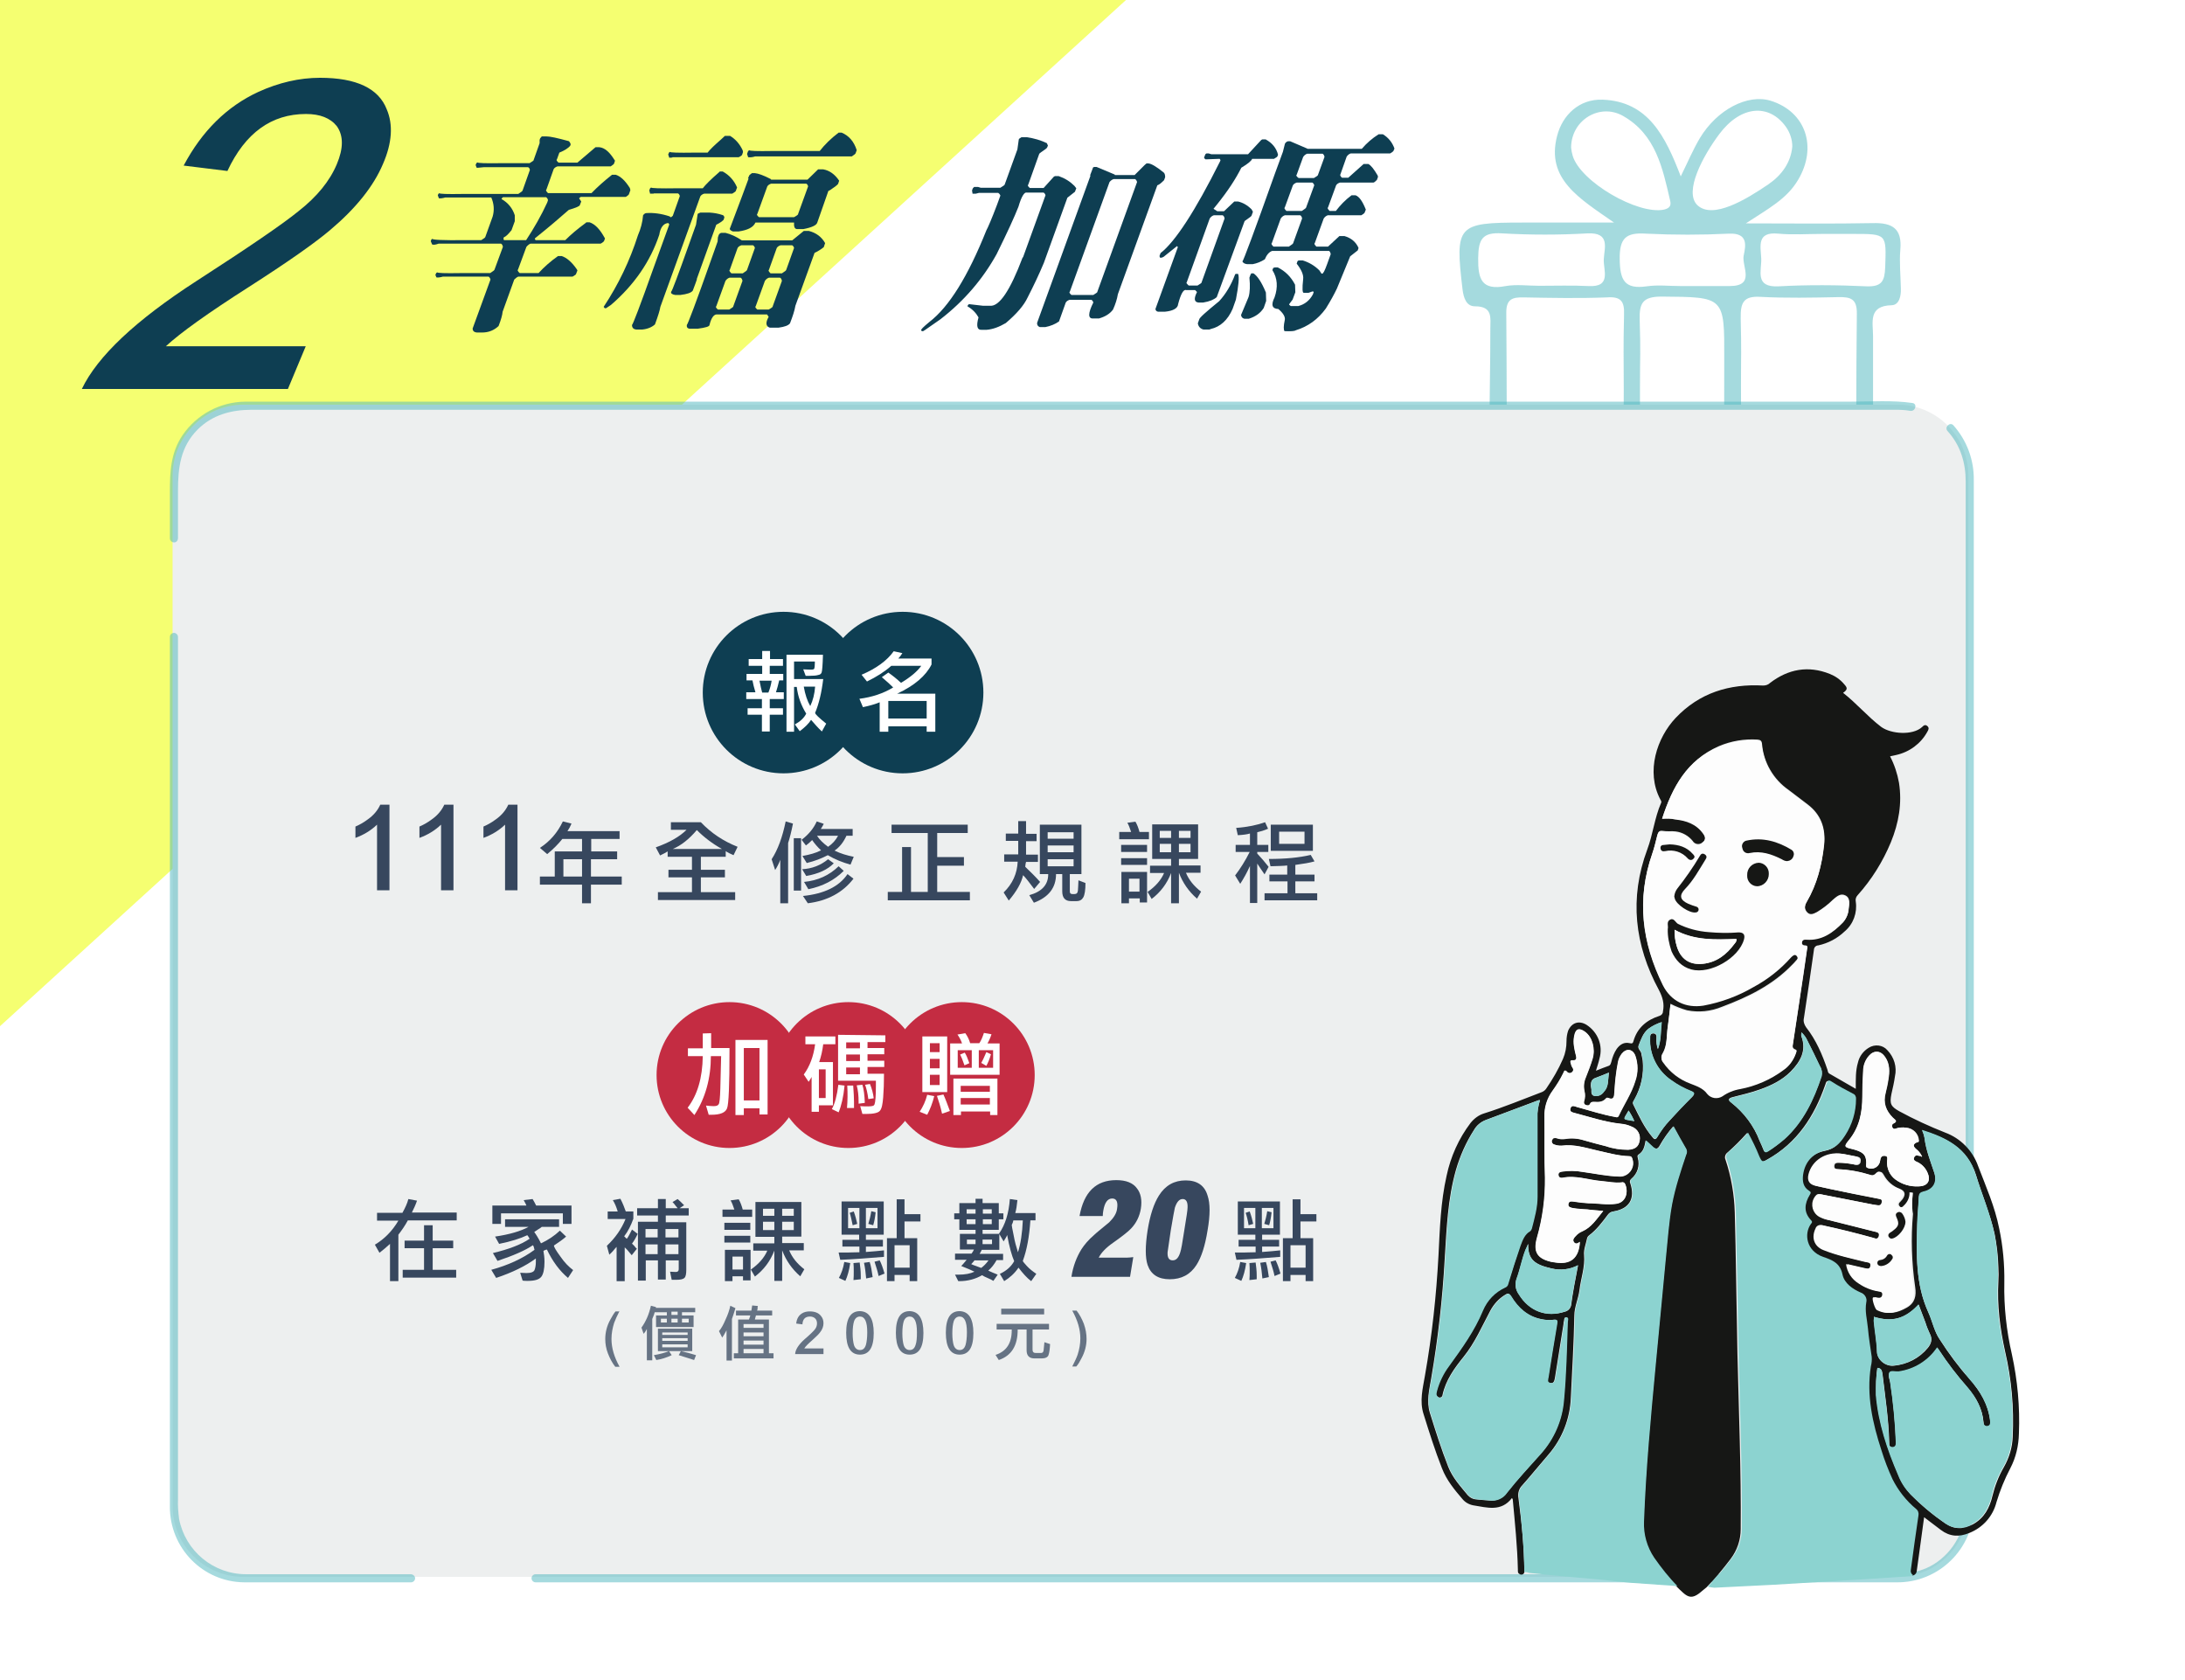 <?xml version="1.0" encoding="utf-8"?>
<!-- Generator: Adobe Illustrator 24.0.1, SVG Export Plug-In . SVG Version: 6.00 Build 0)  -->
<svg version="1.1" id="圖層_1" xmlns="http://www.w3.org/2000/svg" xmlns:xlink="http://www.w3.org/1999/xlink" x="0px" y="0px"
	 viewBox="0 0 809 622" style="enable-background:new 0 0 809 622;" xml:space="preserve">
<style type="text/css">
	.st0{fill:#FFFFFF;}
	.st1{opacity:0.5;fill:#4CB7BF;enable-background:new    ;}
	.st2{fill:#F5FF71;}
	.st3{enable-background:new    ;}
	.st4{fill:#0E3E52;}
	.st5{fill:#EDEFEF;}
	.st6{fill:#161715;}
	.st7{fill:#8CD3D0;}
	.st8{fill:#FDFDFD;}
	.st9{fill:#37475E;}
	.st10{fill:#667384;}
	.st11{fill:#C42C42;}
</style>
<title>pt2-2</title>
<g id="圖層_1_1_">
	<rect x="-0.1" class="st0" width="809.4" height="622"/>
	<path class="st1" d="M738.9,197.2h-45.4c0-29.5,0-43.9,0-72.8c0-5-1.9-11.2,6.9-11.4c2.8-0.1,3.5-3.4,3.4-6.2
		c-0.1-4.8-0.6-9.7-0.2-14.4c0.7-7.8-3-10-10.2-9.8c-14.9,0.3-29.9,0.1-47,0.1c8.2-5.4,15.2-9,19.4-16.2c7.1-12,2.9-25.1-10.2-29.2
		c-8.5-2.6-19.8,3.2-26.2,13.8c-2.5,4.2-4.4,8.7-7.1,14.2c-5.7-14.9-12.1-27.8-29-28.4c-8.5-0.3-14.8,5.6-16.8,13.5
		c-4.1,15.9,8.2,23,21.1,32c-13.2,0-23.6,0-34.1,0c-24,0-24.8,1-22,24.7c0.4,3.2,1.4,6.3,4.6,6.3c6.7,0,5.7,4.3,5.7,8.4
		c0,26.3-1,38.2,0.5,64.4c0.6,11.1-19.9,11.2-11.6,11 M631.8,192.4c-24.6,0.8-24.6,1-24.6-23.9v-25c0-13.1,0.3-11.8-0.1-24.9
		c-0.2-6.3,1-8.8,8.1-8.8c23.3,0.2,23.3-0.1,23.2,23.3c0,22.1-0.1,29.7,0.1,51.8C638.7,190,637.7,192.2,631.8,192.4L631.8,192.4z
		 M658.4,86.5c5.4,0.5,10.8,0.1,16.3,0.1h11.5c12.5,0,12.2,0,11.8,12.3c-0.2,5.1-1.2,7.3-6.9,7.1c-10.8-0.5-21.7-0.6-32.5,0
		c-9.1,0.5-6.3-5.8-6.5-10.3S650.3,85.7,658.4,86.5z M651.8,109.9c9.6,0.5,19.2,0.3,28.8,0.1c4.6-0.1,7,0.6,6.9,6.2
		c-0.3,27.6-0.2,40.7-0.1,68.3c0,5.7-2.4,8.1-8.1,7.9c-9.3-0.2-18.6-0.4-27.9,0.1c-5.8,0.3-7-2.1-6.9-7.3
		c0.3-14.1,0.1-28.2,0.1-42.3l0,0c0-13.1,0.2-11.8-0.1-25C644.4,112.2,645.4,109.5,651.8,109.9z M636.6,49.6
		c7.9-10.5,18.3-11.4,24.6-2.7c1.5,2.1,2.4,4.7,2.4,7.3c-0.5,6-4,10.7-8.8,14c-8.2,5.6-20.7,13.2-26.4,7.7
		C623.4,70.9,630.6,57.6,636.6,49.6z M640.2,86.5c7.1-0.3,6.2,4.4,5.4,8.1c-0.8,4,4.5,11.3-5.2,11.3c-6.1,0-12.1,0-18.2,0
		c-4.2,0-8.4-0.5-12.5,0.1c-8.3,1.2-9.9-2.4-10-10.1s2.3-9.9,9.7-9.4C619.7,87,630,87,640.2,86.5L640.2,86.5z M582.3,57.7
		c-0.3-1-0.5-2-0.6-3.1c0.1-10.3,10.7-16.5,19.2-11.7c12.2,6.9,14.7,19.4,17.5,31.5c0.4,1.7-0.2,2.7-2.3,3.2
		C606.4,79.6,585.2,67.3,582.3,57.7z M601.3,116.5c-0.3,14.1-0.1,13.7-0.1,27.8c0,13.4-0.3,26.9,0.1,40.3c0.2,5.6-1,8.1-7.3,7.8
		c-9.3-0.5-18.5-0.3-27.8-0.1c-5.5,0.1-8.4-1.7-8.4-7.6c0.1-27.8,0.1-41.2-0.1-69c0-5,2.3-5.7,6.5-5.6c10.2,0.2,20.5,0.4,30.7,0
		C600.2,109.7,601.5,111.6,601.3,116.5L601.3,116.5z M547.3,95.5c0.1-6.9,1.5-9.6,8.9-9.1c10.5,0.6,21.1,0.6,31.6,0
		c8.5-0.4,6.2,5.4,6,9.6c-0.2,4,3,10.4-5.7,9.9c-6-0.3-12.1-0.1-18.2-0.1c-4.2,0-8.4-0.6-12.4,0.1
		C548.6,107.6,547.2,103.4,547.3,95.5L547.3,95.5z"/>
	<polygon class="st2" points="-0.1,380 -0.1,0 416.9,0 	"/>
	<g class="st3">
		<path class="st4" d="M200.6,50.5h1.7c1.4,0,4.1,0.6,8.1,1.7c0.3,0,0.6,0.4,0.9,1.2l-0.2,0.6c-0.7,0.8-2,1.7-4,2.5l-0.9,2.5
			c-0.3,0.2-0.1,0.6,0.6,1.2h7l6.1-5.2l0.6-0.5h1.4c2,0.2,3.8,1.8,5.6,4.7l0.2,0.3l-0.3,0.9c0,0.3-0.4,0.6-1.3,1.2h-19.7
			c-0.6,0.2-1.1,0.5-1.4,1l-2.7,7.6c-0.3,0.2-0.1,0.6,0.6,1.3H219c2.2-2.3,4.7-4.5,7.6-6.8h1.4c1.8,0.6,3.5,2.2,5.2,4.9l0.2,0.8
			l-0.5,1.4c0,0.2-0.4,0.6-1.2,1.1h-16.7l-0.6,0.5l0.8,1.2l-0.5,1.3c0,0.4-1.4,1-4.1,1.8c-3.4,3-7.5,6.5-12.5,10.5l-0.1,0.2l0.3,0.5
			h11c2.1-2.1,4.6-4.2,7.6-6.4l0.2-0.2h1.2c2.1,0.7,3.9,2.7,5.6,5.8l0.1,0.2l-0.3,0.8c0,0.2-0.4,0.6-1.3,1.1h-26
			c-0.5,0.2-1,0.6-1.5,1.2l-3.1,8.4c-0.3,0.2-0.1,0.6,0.6,1.3h7c2.1-2.3,4.5-4.4,7.2-6.3h1.4c1.8,0.6,3.7,2.2,5.5,4.8l0.3,0.5
			l-0.5,1.3c0,0.2-0.4,0.5-1.3,1h-20.1c-0.5,0.2-1,0.6-1.5,1.1l-4.3,11.9c-0.1,1.2-0.6,3-1.5,5.3c-1.7,1.6-3.7,2.4-6.1,2.4h-1.9
			c-1.1-0.1-1.6-0.6-1.6-1.5l6.6-18.1c-0.1-0.5-0.4-0.9-0.7-1.1H164c-1,0.3-1.9,0.4-2.4,0.3l-0.4-0.9l0.3-0.7l0.4-0.3
			c-0.1,0.3,2.7,0.4,8.6,0.3h11c1.1-0.7,1.6-1.1,1.6-1.3l3.1-8.4c-0.1-0.6-0.3-1-0.7-1.2h-23.1c-1.1,0.4-1.9,0.5-2.4,0.3l-0.5-1.2
			l0.2-0.6l0.4-0.3c-0.1,0.4,3.9,0.6,12.2,0.5h5.9c1-0.6,1.5-1,1.5-1.2l2.7-7.5c0.7-2.4,0.5-4.8-0.5-7.1h-17c-1,0.3-1.9,0.4-2.4,0.3
			l-0.4-1.1l0.2-0.5l0.4-0.3c-0.1,0.3,2.8,0.4,8.6,0.3h20.6c1.1-0.7,1.6-1.1,1.6-1.3l2.7-7.6c-0.1-0.5-0.3-0.9-0.7-1h-16.4l-2.1,0.2
			h-0.5l-0.4-1l0.3-0.7l0.4-0.3c-0.1,0.3,2.9,0.4,9.2,0.3h10.1c1-0.6,1.6-1,1.5-1.2l2.2-6.2l0-1.2l0.2-0.6L200.6,50.5z M186.4,72.9
			l-0.6,0.5l-0.1,0.3c2.5,1.4,4.1,3.5,4.9,6l0,2.2l-1.2,3.3c-1.2,1.5-2.1,2.4-2.8,2.6l-0.1,0.2l-0.1,0.4l0.2,0.5h8.2
			c2.9-4.4,5.6-9.1,7.8-13.9l0.3-0.9c-0.1-0.5-0.4-0.9-0.7-1.1H186.4z"/>
		<path class="st4" d="M266.5,63.5h1.1c2.4,1.3,4.2,3.3,5.3,5.9l-0.4,1.1c0,0.3-0.4,0.6-1.4,1.2h-10.4c-0.6,0.2-1.1,0.5-1.4,1
			l-14.8,40.9c-0.2,1.3-0.9,3.5-2,6.5c-1.1,1-2.7,1.7-4.7,1.9h-2.2c-1.1-0.1-1.6-0.7-1.6-1.7c0.3-0.1,3-7.1,7.9-20.9l5.9-16.3
			l-0.3-0.5h-0.3c-1.6,0.2-2.7,1.7-3.1,4.3c-3.3,9.9-9.3,18.6-17.9,26l-1.8,1.2h-0.5l-0.4-0.5c5.5-8.3,9.7-17.1,12.7-26.5
			c1-2.3,1.7-4.8,1.9-7.4c0.3-0.4,0.6-0.7,1.1-0.8c2.8-0.2,5.7,0.2,8.7,1.2l0.4,0.3h0.2l0.6-0.5l2.6-7.3c-0.1-0.5-0.4-0.9-0.7-1H242
			c0.3,0.1-0.1,0.1-1.3,0.1l-0.3-1.2l0.3-0.8l0.4-0.3c-0.1,0.3,3.2,0.4,9.8,0.3h9.3c1-1.3,3-3.3,6-5.9L266.5,63.5z M268.4,50.3h1.9
			c2,1.2,3.6,3,4.7,5.4l0.1,0.6l-0.3,0.9c0,0.2-0.4,0.6-1.3,1h-24.6c0.3,0.1-0.1,0.2-1.1,0.2l-0.4-1.2l0.3-0.7l0.3-0.3
			c-0.1,0.3,3,0.4,9.2,0.3h4.8c0.9-1.2,2.6-2.8,5-4.9L268.4,50.3z M259.3,78.7h3.4c1.7,0.1,3.3,0.4,4.8,0.9c0.4,0.1,0.6,0.4,0.7,0.9
			l-0.3,0.9c-0.6,0.6-1.5,1.2-2.7,1.8l-7.3,20.3c0.3-0.6,0.2-0.1-0.5,1.7l-0.9,2.4c-0.6,0.8-2.1,1.3-4.6,1.6h-1.9
			c-1.2-0.2-1.7-0.6-1.5-1.2c0.3-0.1,2.5-6,6.7-17.8l2.5-7l0.6-3.9l0.1-0.2L259.3,78.7z M297.6,85.5h1.9c2.7,0.7,4.7,2.2,6,4.5
			l-0.5,1.5c-1.1,0.9-2.3,1.6-3.4,2.1l-7.1,19.6c-0.3,1.8-1,3.9-2,6.5c-0.6,0.8-2,1.3-4.2,1.6H285c-1.5-0.5-1.6-1.9-0.4-4l-0.6-0.9
			h-18.7c-1.1,0.1-2,1.4-2.6,3.9c0,0.6-1.5,1-4.4,1.4h-3.1c-0.8-0.2-1-0.7-0.9-1.4c0.3-0.1,3.4-8.3,9.2-24.7l2.2-6.2l0.1-1.5
			l0.3-0.9c0.2-0.4,0.5-0.7,1-0.8h1.5c2,0.5,4,1.4,6.1,2.8h18.6L297.6,85.5z M270.1,102.8c-0.6,0.2-1.1,0.6-1.5,1.2l-3.4,9.4
			c-0.3,0.2-0.1,0.6,0.6,1.2h4.2c1-0.6,1.6-1,1.5-1.2l3.4-9.4c-0.1-0.6-0.3-1-0.7-1.2H270.1z M274.5,90.8c-0.6,0.2-1.1,0.5-1.4,1
			l-2.9,8.1c-0.3,0.2-0.1,0.6,0.6,1.3h4.2c1.1-0.7,1.6-1.1,1.6-1.3l2.9-8.1c-0.1-0.5-0.4-0.8-0.7-1H274.5z M302.9,62.7h1.9
			c2.3,0.4,4.3,1.8,5.9,4.2l-0.4,1.2c-0.5,0.6-1.5,1.3-3,2.3l-0.6,0.3l-4.1,11.7c-0.3,1-2,1.8-5.1,2.4H295c-0.8-0.1-1.1-0.9-1-2.4
			h-14.3c-0.8,1.8-2.9,2.8-6.3,3.3h-2c-0.8-0.3-1.2-0.6-1.2-1l4.6-12.2l2.4-6.5c-0.4,0.4-0.3,0,0.3-1.2l0.9-0.7h1.1
			c1.2,0.1,3.2,0.8,5.9,2.2l0.1,0.2h13.5L302.9,62.7z M310.5,49.1h1.1c2.7,1.1,4.6,3.3,5.6,6.5l-0.4,1.1c0,0.2-0.5,0.6-1.4,1.2
			h-35.8c-0.9,0.3-1.8,0.4-2.6,0.3l-0.4-1.2l0.4-1.1l0.5-0.3c-0.1,0.3,2.7,0.4,8.5,0.3h17.5C305.3,53.6,307.6,51.3,310.5,49.1z
			 M284.7,102.8c-0.6,0.2-1.1,0.6-1.5,1.2l-3.4,9.4c-0.3,0.2-0.1,0.6,0.6,1.2h4.2c1.1-0.6,1.6-1,1.5-1.2l3.4-9.4
			c-0.1-0.6-0.3-1-0.7-1.2H284.7z M285.5,68c-0.6,0.2-1.1,0.5-1.4,1l-3.7,10.2c-0.3,0.2-0.1,0.6,0.6,1.2h13c1.1-0.6,1.6-1,1.5-1.2
			l3.7-10.2c-0.1-0.5-0.4-0.9-0.7-1H285.5z M289,90.8c-0.6,0.2-1.1,0.5-1.4,1l-2.9,8.1c-0.3,0.2-0.1,0.6,0.6,1.3h4.2
			c1.1-0.7,1.6-1.1,1.6-1.3l2.9-8.1c-0.1-0.5-0.4-0.8-0.7-1H289z"/>
		<path class="st4" d="M378.2,50.8h2c2.7,0.4,5.1,1.1,7.4,2.2l0.4,0.9l-0.3,0.7c0,0.2-0.8,0.8-2.3,1.8l-0.6,0.5l-4.1,11.5
			c-0.3,0.2-0.1,0.6,0.6,1.2h5.1l3.8-4.2l0.4-0.2h1.4c2.3,0.8,4.2,2,5.8,3.6l0.7,0.9l-0.5,1.3l-2.8,2.2l-8.7,24.1
			c-1.8,4.3-3.8,8.5-6,12.8c-1.4,3-4.1,6.1-8.1,9.5c-2.4,1.4-4.7,2.3-7.1,2.5h-1.9c-1.6,0.1-2-1.4-1.1-4.6c-0.9-1.6-2.2-3-4.1-4.1
			l0.2-0.5l0.4-0.3l5.2,0.6h2.6c3.4,0.3,7.4-5.6,12-17.8l0.2-0.2l8.3-22.9c-0.1-0.5-0.4-0.8-0.7-1h-6.2c-0.9-0.3-2,1.4-3.1,5.2
			c-1.4,3.6-4.1,9.5-8.1,17.6c-5.1,9.2-12,17.3-20.8,24.1l-5.6,3.9l-0.8,0.5h-0.5l-0.2-0.3c-0.3-0.2,0.7-1.2,3-3.1
			c7.3-5.6,14.3-16.9,21.1-33.9c0.6-1.1,2-4.3,4-9.6l1.2-3.3c-0.2-0.5-0.5-0.8-0.8-1h-7.1l-1.2,0.3h-1.2l-0.2-1.2l0.3-0.8l0.5-0.5
			h1.4l1,0.3h7.3c1-0.6,1.6-1,1.6-1.2l4.7-13l0.5-3.6l0.1-0.3L378.2,50.8z M424.5,60.5h0.7c1.1,0.1,3,1.2,5.7,3.4
			c0.3,0.3,0.5,0.8,0.5,1.7l-0.4,1.1c-1,1-1.8,1.7-2.5,1.9l-14.6,40.3c-0.3,1.8-0.9,3.7-1.8,5.7c-1.1,1.5-2.8,2.6-5.2,3.3h-2.2
			c-1.9,0.1-1.9-1.9,0.1-5.9c-0.1-0.5-0.4-0.8-0.7-1h-8.1c-0.6,0.2-1.1,0.5-1.4,1l-2.5,7c-1.4,1-3.1,1.7-5.1,2.1h-2
			c-0.8-0.3-1.1-0.9-1-1.6l19.8-54.6c-0.4,0.5-0.2-0.1,0.5-1.8l0.4-1.1l0.4-0.2h0.9l6.7,2.8l0.1,0.2h7.3l3.7-3.7L424.5,60.5z
			 M412.3,66.3c-0.6,0.2-1.1,0.6-1.5,1.1L396.1,108c-0.3,0.2-0.1,0.6,0.6,1.2h8.1c1-0.6,1.6-1,1.5-1.2L421,67.4
			c-0.1-0.5-0.4-0.9-0.7-1.1H412.3z"/>
		<path class="st4" d="M467.4,51.6h1.2c2.4,1.3,4,3.2,4.6,5.7l-0.2,0.5c0,0.2-0.4,0.5-1.3,1h-8.1c-0.2,0.7-1.5,1.8-4,3.3
			c-2,4-4.9,8.5-9,13.6l-1.3,1.6l1.4,0.9h2.5l3.8-3.6h1.4c1.7,0.4,3.4,1.3,5,2.9l0.5,0.9l-0.5,1.4c0,0.2-0.8,0.8-2.4,1.9l-0.2,0.2
			L450.5,110c-1,0.9-2.6,1.6-5,2h-1.8c-1.6-0.2-1.7-1.5-0.5-3.9l-0.7-0.7h-3.3c-1-0.4-2,1.4-3,5.2c-0.1,1.5-1.8,2.5-4.9,2.8h-2.5
			c-0.6-0.1-0.9-0.4-1-1l8.3-22.9l-0.3-0.4l-5,4l-0.7,0.3h-0.6l-0.2-0.6l0.4-1.1c5.4-4.2,12.8-15.5,22-33.9l0.2-0.5l-0.3-0.5
			l-5.2,0.2c-0.5-0.3-0.7-0.6-0.5-0.9l0.4-1l0.4-0.3h0.8l1,0.3h13.6l4.9-5.3L467.4,51.6z M449.4,79.7c-0.6,0.2-1.1,0.6-1.5,1.2
			l-8.5,23.6c-0.3,0.2,0,0.5,0.7,1.2h3.3c1-0.6,1.6-1,1.5-1.2l8.5-23.6c-0.1-0.6-0.3-1-0.7-1.2H449.4z M457.5,101.4h0.9
			c0.5,1.1,0.2,4.3-0.8,9.5l-1.2,3.4c-1.8,4.2-4.6,6.7-8.1,7.5l-0.5,0.2h-2.2c-1.2-0.3-1.9-1.1-2.1-2.3l0.5-1.4
			c0-0.6,2.5-2.8,7.4-6.8c2.4-2.6,4.4-5.9,5.9-9.9L457.5,101.4z M463.3,101.2h0.8c1.4,0.9,3,3.2,4.6,7.1l0.1,3.1l-0.9,2.6
			c-1.2,1.9-3,3.2-5.5,4h-1.7c-0.7-0.2-1.1-0.6-1.2-1.4l2.6-6.2l0.2-0.5c0.5-1.7,0.6-4.1,0.3-7.1l0.4-1.1L463.3,101.2z M510.5,49.7
			h1.5c2,1.2,3.5,3,4.3,5.3l-0.3,0.7c0,0.2-0.4,0.6-1.3,1.1h-14.6c-0.6,0.2-1.1,0.6-1.5,1.2l-2.4,6.8c0.1,0.4,0.3,0.7,0.7,1h2.3
			l5.7-5.1h1.7c1,0.5,2.1,1.9,3.5,4.3l0.1,0.5l-0.4,1.1c-0.5,0.5-0.9,0.9-1.3,1h-12.4c-0.6,0.2-1.1,0.5-1.4,1l-3,8.2
			c-0.3,0.2-0.1,0.6,0.6,1.3h2.3c1.6-2.1,3.5-4.1,5.8-5.8h1.5c1.4,0.5,2.6,2.3,3.8,5.3l-0.4,1c0,0.2-0.4,0.6-1.3,1.1h-12.4
			c-0.6,0.2-1.1,0.6-1.5,1.2l-3.3,9.1c-0.3,0.2-0.1,0.6,0.6,1.3h4.3l4.2-3.9h1.9c2.4,0.7,4.2,2.1,5.2,4.4l-0.3,0.9l-2.8,2.2
			l-4.9,11.9c-1,2.1-2.3,4.5-4.1,7.4c-2.9,4-6.6,6.7-11.2,8.1c-0.4,0.3-1.8,0.4-4.1,0.3c-0.4-0.5-0.4-1.9,0.1-4.2
			c0.2-1.1-0.6-2.5-2.4-4c-2.3-0.1-2.8-1.5-1.4-4.3c1.3-3.7,1.1-7.1-0.8-10.1l0.3-0.8L472,99h1.1c2.8,1.4,4.9,3.5,6.4,6.4l0.1,2.8
			l-1,2.7l-1.2,1.6l-0.1,0.3l0.6,0.5h2.8c2.4-0.6,4.2-2.1,5.4-4.3l0.3-0.9l-0.2-0.2h-0.3l-1.4,0.5h-1.7c-0.6,0.2-0.7-1.5-0.3-5.1
			c0.2-1.6-0.7-3.5-2.4-5.7l0.3-0.9l0.4-0.3h1.5c2.3,0.7,4.4,1.9,6.2,3.7l0.8,1.2h0.2c0.4,0.1,1-1.1,1.9-3.6l1.3-3.6
			c-0.1-0.6-0.3-1-0.6-1.2H471c-1.1,0.4-2,1.4-2.7,3.1c-1.4,0.9-2.9,1.5-4.5,1.8h-2c-0.9-0.1-1.5-0.4-1.8-1
			c0.3-0.1,4.4-11,12.1-32.7l2.9-7.9l0.7-2.8l0.1-0.3c0.3-0.4,0.6-0.7,1.1-0.8h0.8l6.3,2.7l0.1,0.1h20.1c1.9-2.2,3.9-3.9,6.1-5.3
			L510.5,49.7z M475.7,79.7c-0.6,0.2-1.1,0.6-1.5,1.2l-3.3,9.1c-0.3,0.2-0.1,0.6,0.6,1.3h5.7c1.1-0.7,1.6-1.1,1.6-1.3l3.3-9.1
			c-0.1-0.6-0.3-1-0.7-1.2H475.7z M480.1,67.6c-0.6,0.2-1.1,0.5-1.4,1l-3,8.2c-0.3,0.2-0.1,0.6,0.6,1.3h5.7c1.1-0.7,1.6-1.1,1.6-1.3
			l3-8.2c-0.1-0.5-0.4-0.8-0.7-1H480.1z M484,56.9c-0.6,0.2-1.1,0.6-1.5,1.2l-2.4,6.6c-0.3,0.2-0.1,0.6,0.7,1.2h5.7
			c1-0.6,1.5-0.9,1.5-1.2l2.4-6.6c-0.1-0.6-0.3-0.9-0.7-1.2H484z"/>
	</g>
	<path class="st5" d="M90.2,149.8h612.3c14.6,0,26.3,11.8,26.3,26.4v381.3c0,14.6-11.8,26.3-26.3,26.3H90.2
		c-14.6,0-26.3-11.8-26.3-26.3V176.1C63.9,161.6,75.7,149.8,90.2,149.8z"/>
	<path class="st1" d="M152.1,582.8h-43.3c-5.9,0-11.8,0-17.7,0c-12.1,0-22.5-8.6-24.8-20.5c-0.3-2.4-0.5-4.8-0.4-7.2V235.8
		c0-0.8-0.7-1.5-1.5-1.5c-0.8,0-1.5,0.7-1.5,1.5v305.2c0,5.6,0,11.2,0,16.7c-0.1,15.4,12.2,28,27.6,28.1c0.2,0,0.4,0,0.6,0h61.1
		c0.8,0,1.5-0.7,1.5-1.5S152.9,582.8,152.1,582.8L152.1,582.8z"/>
	<path class="st1" d="M721.1,159.6c4.8,5.3,6.7,11.7,6.7,18.7v378.8c0,8.9-4.1,17.2-11.8,22c-6.7,4.1-13.8,3.7-21.1,3.7H198.3
		c-0.8,0-1.5,0.7-1.5,1.5s0.7,1.5,1.5,1.5h503.9c15.6,0.2,28.5-12.4,28.6-28c0-0.2,0-0.4,0-0.7c0-7,0-13.9,0-20.9V177.7
		c0.1-7.5-2.6-14.7-7.6-20.3C721.9,156.1,719.8,158.2,721.1,159.6z"/>
	<path class="st1" d="M65.9,199.4v-17.7c0-8.5,0.9-16.3,7.3-22.7c5.5-5.5,12.6-7.3,20-7.3h582.6c8.8,0,17.6,0,26.3,0
		c1.7,0,3.5,0.1,5.2,0.4c1.9,0.3,2.7-2.6,0.8-2.9c-7.5-1.1-15.4-0.5-22.9-0.5h-589c-1.8,0-3.6,0-5.4,0c-9.3,0.1-17.9,4.7-23.2,12.4
		c-4.4,6.5-4.7,13.6-4.7,21.1v17.1c0,0.8,0.7,1.5,1.5,1.5C65.2,200.9,65.8,200.2,65.9,199.4L65.9,199.4z"/>
	<path class="st6" d="M564.4,582c-0.1,0.7-0.8,1.1-1.4,0.9c-0.1,0-0.2,0-0.2-0.1c-0.9-0.3-0.8-1-0.8-1.7c-0.2-8.7-1.1-17.3-1.9-26
		c0-0.1-0.1-0.2-0.3-0.5c-4,5.2-9.2,3.5-14.3,2.7c-1.6-0.3-3-1.1-4-2.3c-3-3.5-5.9-7-7.6-11.4c-2.6-6.6-4.7-13.3-6.8-20
		c-1.6-4.9-0.3-9.6,0.5-14.4c2.6-14.7,4.2-29.5,5-44.4c0.5-9.9,0.8-19.8,3-29.5c1.5-7.1,4.5-13.8,8.9-19.6c1.3-1.6,3-2.9,5-3.5
		c7.3-2.3,14.3-5.2,21.4-7.9c0.7-0.3,1.2-0.7,1.6-1.3c2.4-3.5,4.5-7.1,6.2-11c0.9-2.1,1.3-4.3,1.3-6.6c0-1.3,0.2-2.6,0.6-3.8
		c1.3-3,4-3.9,6.8-2.2c4.2,2.7,6.2,7.7,4.8,12.5c-0.3,1.4-0.8,2.8-1.3,4.5c1.8-0.7,3.2-1.3,4.7-1.8c0.8-0.3,0.8-1,1-1.5
		c0.4-1.7,1-3.3,2-4.8c1.2-1.6,2.7-2.6,4.8-2.1c0.8,0.2,1.2,0.1,1.4-0.8c1.4-4.9,4.9-7.8,9.6-9.3c0.7-0.2,1.3-0.8,1.3-1.6
		c0.6-2.9-0.1-5.3-1.5-8c-9-16.6-11-34-4.3-52c2.1-5.6,2.7-11.7,5.1-17.2c0.3-0.6-0.1-1-0.3-1.4c-5.4-10.3-1.2-22.8,5.7-30.1
		c8.8-9.3,19.9-12.7,32.4-12c1,0,1.9-0.3,2.6-1c6.7-5.1,14.1-6.5,22.1-3.3c2,0.8,3.9,2.1,5.3,3.8c1.3,1.4,1.3,2-0.4,3.2
		c5,3.9,9.1,8.8,14.1,12.6c3.7,2.7,11.7,3.2,15.1,0.1c0.6-0.6,1.2-1.1,2-0.4s0.4,1.4,0,2.1c-2.4,4.4-6.6,7.5-11.5,8.6
		c-0.7,0.2-1.5,0.3-2.3,0.5c1.6,3.1,2.7,6.4,3.3,9.8c1.2,7.6-0.1,14.9-3,22c-3,7.2-7.1,13.8-12.3,19.6c-0.6,0.6-0.9,1.5-0.7,2.4
		c0.6,4.1-0.9,8.3-4.1,11c-2.7,2.6-6.1,4.4-9.8,5.2c-0.9,0-1.6,0.8-1.6,1.7c-1.2,8.4-2.4,16.8-3.7,25.2c-0.3,1.2,0.1,2.4,0.8,3.4
		c3.7,4.7,6,10.1,7.9,15.7c0.2,0.5,0.1,1,0.6,1.4l9.9,5.7c0-3.5-0.1-6.7,0.8-9.7c0.5-2.3,2-4.3,4-5.5c2.2-1.4,5.2-1.1,6.9,0.9
		c2.5,2.6,3.6,6.2,2.8,9.7c-0.3,2.2-0.8,4.3-1.3,6.5c-0.7,3.6-0.3,4.6,2.9,6.4c5.5,3,11.2,5.6,17,7.9c5.7,2.1,10.2,6.7,12.2,12.4
		c2.9,7.6,6.2,15,7.8,23.1c1.4,6.6,2,13.3,1.9,20c-0.2,8.9,0.8,17.9,2.8,26.6c2.1,9.6,3,19.5,2.6,29.3c-0.1,4.5-1.1,8.9-3.2,12.9
		c-2.1,4-3.8,8.2-5.1,12.5c-1.3,5.2-5,9.4-10,11.4c-3.8,1.6-7.3,1.4-10.6-1.1l-6.2-4.7c-0.6,4.6-1.2,8.9-1.8,13.2
		c-0.3,2.2-0.6,4.4-0.9,6.5c0,1-0.8,1.9-1.8,1.9c-0.7-0.4-1-1.2-0.8-2c0.9-6.7,1.8-13.3,2.8-20c0.3-0.9-0.1-1.9-0.9-2.5
		c-3.7-3-6.6-6.8-8.7-11c-1.6-3.5-3-7-4.1-10.7c-3.3-10.1-5.5-20.4-3.9-31.1c0.3-1.1,0.4-2.3,0.3-3.5c-0.5-3.5-1.1-7-1.4-10.6
		c-0.3-3.2-1.2-6.3-0.6-9.6c0.4-1.6-0.5-3.2-2.1-3.6c-3-1.3-6-3.4-6.7-6.6c-0.9-4.3-3.7-5.4-7.2-6.6c-6.1-2.1-7.2-8.4-4.5-12.2
		c0.3-0.5,0.6-0.8,0.1-1.3c-3-3-2.6-6.2-0.5-9.5c0.4-0.6,0.5-0.9-0.2-1.4c-2.2-1.4-2.6-3.6-2.3-6c0.7-4.9,3.7-8.1,8.3-9
		c3.7-0.7,5.4-2.7,7.3-5.6c2.6-4,4-8.6,4-13.4c0.1-0.8-0.3-1.7-1.1-2c-2.6-1.4-5.2-2.8-7.8-4.4c-1.4-0.9-1.7-0.5-2.1,0.9
		c-4,11.6-10.4,21.5-21.5,27.7c-2.1,1.2-2.3,1.1-3.3-1c-1.2-3-2.7-6-4.2-8.8c-2.2,2.5-4.6,4.9-7.1,7.1c-0.9,0.6-1.3,1.8-0.8,2.8
		c2.1,6.3,3.2,12.8,3.4,19.4c0.2,8.1,0.4,16.1,0.5,24.2c0.2,9.5,0.3,18.9,0.5,28.4c0.5,21.6,1.4,43.1,1.2,64.7c0,4-1.3,7.8-3.7,11
		c-2.8,3.7-5.7,7.2-8.9,10.5c-1,0.8-1.9,1.6-2.8,2.3c-2.3,1.7-3.8,1.7-6-0.3c-0.9-0.8-1.7-1.6-2.5-2.4c-3.1-3.3-6-6.8-8.5-10.5
		c-2.6-3.9-3.9-8.6-3.6-13.4c0.7-19.2,2.5-38.4,4.3-57.5c1.3-13.3,2.5-26.7,3.8-40c0.7-6.6,1.1-13.3,2.3-19.9
		c1.1-6.3,3.2-12.3,5.2-18.3c0.4-0.7,0.4-1.5,0.1-2.2c-1.6-2.7-3.1-5.5-4.7-8.4c-1.9,2.2-3.6,4.6-5,7.1c-0.7,1.3-1.5,1.5-2.6,0.5
		c-0.8-0.8-1.7-1.5-2.6-2.4c-0.4,2.1-0.7,4-2.6,5.2c-0.6,0.4-0.4,0.8-0.3,1.3c0.8,2.8-0.1,5.8-2.4,7.7c-0.5,0.4-0.7,1.1-0.4,1.6
		c1.9,5.8-0.3,9.5-6.3,10.5c-0.8,0.1-1.5,0.5-2,1.2c-2.1,2.8-4.2,5.6-7,7.7c-0.4,0.3-0.6,0.7-0.7,1.1c-0.4,2-1.3,4.1-1.1,6.1
		c0.4,4.5-1.2,8.7-1.7,13c-0.4,3.2-1.9,6.3-1.9,9.4c-0.2,10.2-0.8,20.3-1.3,30.5c-0.3,7.7-3.2,15.1-8.2,20.9
		c-3.3,3.8-6.5,7.8-9.8,11.5c-1.2,1.2-1.7,2.9-1.4,4.6C563.4,563.6,564.3,572.7,564.4,582z M711.2,428c0.1,0.2,0.2,0.3,0.4,0.2
		s-0.1-0.3-0.1-0.4c-0.5-1-1.2-1.8-2.1-2.5c-1.2-1-1-1.8,0.4-2.4c0.3-0.1,0.7,0,0.7-0.6c-0.1-2.6-2.1-4.6-4.7-4.8
		c-1.3-0.2-2.6-0.1-3.8,0.3c-0.5,0.3-1.1,0.1-1.3-0.4c-0.2-0.5-0.2-1.1,0.3-1.4c2-0.9,0.6-1.5-0.1-2.2c-2.6-2.6-3.7-5.5-2.7-9.2
		c0.4-1.6,0.8-3.3,1-4.9c0.5-2.9,0.6-5.8-1.2-8.4c-1.6-2.4-4-2.6-6-0.4c-1.3,1.6-2.1,3.6-2.1,5.7c-0.2,3.1-0.3,6.2-0.3,9.3
		c0,5.9-1.1,11.4-4.9,16.1c-2,2.5-1.8,2.7,1.2,3.4c0.4,0.1,0.8,0.2,1.1,0.3c3.3,1,4.3,2.3,4,5.8c0,0.6,0.1,0.7,0.6,0.9
		c1.7,0.7,3.6-0.1,4.3-1.8c0.1-0.3,0.2-0.5,0.2-0.8c0.1-1,0.3-2,1.7-1.9s1,1.1,0.9,1.9c-0.2,2.6,0.9,5.2,3,6.8
		c2.5,1.9,5.6,2.8,8.8,2.6c3.3-0.1,4.5-2.2,3.1-5.2c-0.8-1.8-2.3-3.2-4.1-3.9c-0.7-0.3-1.1-0.8-0.8-1.5c0.1-0.6,0.7-1,1.3-0.8
		c0.1,0,0.1,0,0.2,0.1C710.5,427.9,710.9,428,711.2,428z M615.4,303.1c1.6-0.1,3.3-0.1,4.9,0c4.1,0.5,7.8,1.8,10.4,5.3
		c0.8,1.2,1,2.5-0.3,3.4c-0.9,0.9-2.4,0.9-3.3,0c-0.1-0.1-0.2-0.2-0.3-0.4c-1.6-2-3.9-3.3-6.4-3.6c-1.5-0.2-3.1,0.1-4.7-0.2
		c-1.3-0.2-1.7,0.3-2,1.4c-0.6,2.3-1.1,4.7-1.9,6.9c-5.9,16.8-3.9,32.9,3.9,48.5c2.9,5.9,8.5,8.6,15,7.5c6.6-1.2,12.9-3.6,18.6-6.9
		c5.2-2.8,9.9-6.5,13.8-10.9c0.5-0.6,1.1-1.5,2.1-0.6s0.4,1.5-0.3,2.2c-0.4,0.5-0.9,1-1.3,1.4c-7.3,7.6-16.4,12-26,15.6
		c-4.1,1.7-8.6,2.2-13,1.3c-2.1-0.6-4.2-1.4-6.1-2.4c-0.3,3-0.6,5.6-1,8.3c-0.5,3.4-0.1,6.9-1.9,10c-0.7,1-0.6,2.2,0.2,3.1
		c2.5,3.6,6.1,6.4,10.2,7.9c2.3,0.9,4.6,1.7,6.2,3.8c1.4,1.6,3.8,2,5.6,0.9c1.9-1.4,4.2-2.3,6.6-2.7c5.8-1.1,11.3-3.5,16-7
		c2.1-1.5,3.6-3.5,4.5-5.9c0.2-0.5,0.7-1.2-0.2-1.5c-1.3-0.5-0.9-1.4-0.8-2.3c0.8-5.3,1.6-10.6,2.4-15.9c1-6.3,1.9-12.7,2.8-19
		c0.1-0.5,0.4-1.2-0.6-1.3c-0.8,0-1.5-0.3-1.3-1.3s0.9-1.1,1.8-1.1c5.6,0.4,9.7-2.5,13.4-6.3c1.2-1.3,2-3.1,2.1-4.9
		c0.2-1.8,0.7-3.9-1.2-4.9s-3.4,0.5-4.8,1.7c-1.7,1.7-3.6,3.1-5.7,4.4c-1.2,0.6-2.5,1.4-3.7,0.1s-0.9-2.6-0.1-4
		c3.8-6.5,5.6-13.6,6.4-21c0.6-6-1.1-11.1-6.1-14.9c-2.4-1.8-4.7-3.6-7.1-5.4c-5.6-3.9-9.2-10.1-9.8-16.9c-0.1-1.3-0.6-1.6-1.7-1.7
		c-4.9-0.3-9.7,0.5-14.2,2.4C624.6,281.4,619.2,291.4,615.4,303.1z M570.2,407.3c-0.3,0-0.5,0-0.8,0.1c-6.4,2.4-12.8,4.8-19.2,7.2
		c-1.9,0.7-3.5,2-4.5,3.8c-2.9,4.5-5.1,9.5-6.6,14.6c-3.1,10.8-3.5,22-4.2,33.1c-0.8,14.8-2.5,29.6-5,44.2
		c-0.7,4.2-1.8,8.4-0.5,12.7c2.1,6.7,4.2,13.4,6.8,20c1.6,4.1,4.5,7.2,7.2,10.5c0.9,1,2.1,1.6,3.4,1.6c1.5,0.2,3.1,0.3,4.6,0.4
		c2.5,0.3,5-0.8,6.4-2.8c4-5,8.4-9.7,12.6-14.5c4.9-5.5,7.9-12.4,8.5-19.8c0.9-9.6,1.1-19.3,1.4-28.9c0-0.6,0.5-1.7-0.4-1.8
		s-0.7,1-0.9,1.6c-0.1,0.2-0.1,0.5-0.1,0.8l-3.2,20.1c-0.2,1-0.4,2.1-1.8,1.8s-0.9-1.4-0.7-2.2c1.1-6.6,2.1-13.2,3.2-19.7
		c0.2-1.1,0.1-1.7-1.3-1.5c-1.5,0.2-3,0.1-4.4-0.2c-5.2-1-8.7-4.2-11.3-8.5c-0.7-1.2-1.2-1.2-2.2-0.5c-2.3,1.4-4.1,3.4-5.4,5.8
		c-3.1,5.8-5.7,11.9-9.9,17.1c-3.4,4.2-6.6,8.6-7.8,14.1c0,0.6-0.5,1-1.1,1c-0.2,0-0.5-0.1-0.7-0.3c-1-0.6-0.6-1.5-0.4-2.3
		c0.9-3.3,2.4-6.5,4.5-9.2c4.7-6.5,9.5-13,12.5-20.5c1.5-3.8,4.5-6.8,8.2-8.5c0.6-0.3,1.1-0.9,1.2-1.5c1.5-4.7,3-9.4,4.5-14
		c0.7-2.1,1.4-4.2,3.6-5.4c0.3-0.3,0.5-0.6,0.6-1c1-3.9,2.1-7.7,2.1-11.8c0-9.7,0-19.4,0-29.2C569.2,411.6,569.5,409.4,570.2,407.3z
		 M695.1,506.4c-0.5,3.3-0.6,6.7-0.4,10.1c0.9,10.5,4.2,20.2,8.3,29.8c1,2.6,2.6,5,4.5,7c3.9,4,8.2,7.6,12.8,10.7
		c3.4,2.3,6.8,2.2,10.2,0.3c4.2-2.3,6.2-6.2,7.2-10.5c0.9-3.7,2.3-7.3,4.2-10.6c2-3.5,3.2-7.4,3.3-11.4c0.5-10.6-0.4-21.1-2.8-31.4
		c-1.9-8.6-3-17.2-2.5-26c0.1-1.7,0.1-3.5,0-5.2c-0.1-4.2-0.6-8.3-1.4-12.4c-1.7-7.5-4.7-14.5-6.9-21.8c-3.1-10-11-13.7-19.9-16.5
		c0.4,0.9,0.7,1.8,0.9,2.8c0.5,4.5,2.2,8.7,3.6,12.9c1.2,3.7-0.3,6.4-4,7.1c-1.2,0.3-1.6,0.8-1.7,1.9c-0.2,3.4-0.5,6.7-0.6,10.1
		c-0.3,11.1-0.7,22.2,4.1,32.6c1.5,3.3,2.2,7.1,4.2,10c3.3,5.2,7,10.1,11.1,14.8c4,4.4,6.9,9.4,7.6,15.4c0.1,0.9,0.2,1.8-1,2
		s-1.5-0.7-1.5-1.6c-0.4-4.9-2.7-9-5.8-12.7c-3.9-4.4-7.5-9.1-10.7-14c-0.2-0.3-0.4-0.5-0.6-0.8c-3.3,4.9-8.5,8.1-14.3,8.9
		c-1.2,0.2-2.8-0.6-3.4,0.4s0.1,2.4,0.3,3.6c1.1,7.3,1.8,14.6,2.1,22c0,0.9,0.1,2-1.2,2s-1.3-0.9-1.3-1.8c-0.2-8.6-1.5-17-2.5-25.5
		C696.8,507.2,696.3,506.5,695.1,506.4L695.1,506.4z M593.6,448.3c-2.3-0.2-4.1-0.3-5.9-0.5c-1.8,0-3.6-0.2-5.4-0.5
		c-0.8-0.2-1.8-0.3-1.6-1.5s1.1-1,2-0.9c1.8,0.3,3.6,0.5,5.4,0.6c3.4,0,6.8,0.7,10.3,0.2c3.7-0.5,4.6-4.4,3.3-7.3
		c-0.2-0.5-0.7-0.8-1.3-0.6c-2.5,0.3-5-0.3-7.5-0.5c-4.8-0.4-9.5-2.3-14.4-1.2c-0.6,0.2-1.2-0.1-1.4-0.7c0-0.1,0-0.1,0-0.2
		c-0.2-0.9,0.4-1.3,1.2-1.4c2.6-0.4,5.2-0.4,7.7,0.1c4.5,0.6,8.9,1.6,13.5,1.7c2.7,0.2,5-1.9,5.2-4.6c0-0.6,0-1.1-0.2-1.7
		c-0.2-0.6-0.3-1.1-1.2-1.2c-4-0.1-7.9-1.3-11.8-2.1c-4.3-1-8.6-2.4-13.2-1.8c-0.9,0-1.8-0.1-2.7-0.4c-0.6-0.1-1.1-0.7-1-1.4
		c0-0.1,0-0.2,0.1-0.3c0.3-0.7,0.8-0.9,1.6-0.7c1,0.4,2.2,0.5,3.3,0.3c2.3-0.4,4.7-0.2,6.9,0.5c2.7,0.8,5.5,1.5,8.2,2.2
		c2.6,0.9,5.4,1.3,8.2,1.3c2.6-0.2,3.8-1.2,4.2-3.3c0.5-2.2-0.7-4.4-2.8-5.2c-1.3-0.6-2.7-1-4.1-1.1c-6-0.7-11.7-2.6-17.5-4.1
		c-0.8-0.2-1.5-0.5-1.2-1.6s1-1,1.9-0.7c0.4,0.2,0.9,0.3,1.3,0.4c4.4,1.2,8.7,2.6,13.1,3.4c0.7,0.1,1.2,0.4,1.6-0.4
		c2-4.3,4.7-8.2,6.1-12.8c1.1-3.1,1.1-6.4,0-9.5c-1-2.5-3.3-2.8-5-0.6c-0.7,0.9-1.2,2-1.4,3.2c-0.7,3.6-1.1,7.3-1.3,11
		c-0.1,1.5-0.1,3.1-2.4,2.1c-0.2,0-0.5,0.1-0.7,0.2c-1.1,1.5-2.7,1.4-4.3,1.3c-0.6,0-1.2-0.2-1.6,0.7s-1.1,0.7-1.7,0.4
		s-0.7-0.9-0.5-1.5c0.4-1.2,0.4-2.4,0.1-3.6c-0.4-1.7-0.2-3.5,0.5-5.1c0.9-2.3,1.8-4.6,2.5-6.9c1.1-3.7-0.1-8-2.7-9.9
		c-2.3-1.7-3.6-1.1-4.1,1.6c-0.5,2.5,0.1,4.9,0.7,7.3c0.3,1.1-0.1,1.8-1.1,1.6c-1.3-0.1-1,0.6-0.8,1.3c0.1,0.4,0.3,0.9,0.5,1.3
		c0.4,0.6,0.7,1.1,0,1.7c-0.4,0.5-1.2,0.6-1.7,0.2c-0.1-0.1-0.1-0.1-0.2-0.2c-0.8-1-1.1-0.3-1.4,0.4c-1.1,2.3-2.5,4.6-4,6.6
		c-2,2.8-3.1,6.2-3,9.6c0.1,7.5-0.1,15,0.2,22.5c0.1,7.6-0.9,15.1-3,22.4c-1.4,5.1,0.1,7.6,5.3,8.8c0.4,0.1,0.9,0.1,1.3,0.2
		c5.8,1,8.9-1.5,9.3-7.6c-0.8,0.7-1.6,1-2.2,0.1s0-1.6,0.6-2.2c0.7-0.8,1.5-1.4,2.5-1.8C589.2,454.4,591.1,451.4,593.6,448.3z
		 M708.2,441.6l-0.6-0.1c0,2-0.8,3.9-2.3,5.1c-0.4,0.5-1.2,0.6-1.7,0.2c-0.1,0-0.1-0.1-0.2-0.2c-0.6-0.6-0.4-1.2,0.2-1.7
		c0.3-0.3,0.5-0.6,0.8-0.9c1.3-1.8,1-3.1-1-3.9c-2.5-0.9-4.6-2.7-5.9-5.1c-0.8-1.5-1.6-1.4-2.4-0.5c-0.6,0.7-1.6,0.9-2.4,0.5
		c-3.9-1.2-7.9-2-12-2.1c-0.8,0-1.6-0.2-1.5-1.3s0.9-1.1,1.7-1.1c2.1,0,4.1,0.3,6.2,0.7c0.7,0.3,1.4-0.1,1.7-0.7
		c0.1-0.2,0.1-0.3,0.1-0.5c0.2-1-0.2-1.6-1.3-1.8c-1.8-0.3-3.5-0.7-5.3-1c-5.7-0.8-10.9,2.5-12.1,7.6c-0.6,2.4,0.3,3.8,2.6,4.3
		c3.6,0.8,7.2,1.6,10.8,2.3c4,0.8,8,1.5,12,2.4c0.8,0.2,1.9,0.1,1.7,1.4s-1.2,1.1-2.2,1c-0.4-0.1-0.9-0.1-1.3-0.2
		c-6.3-1.2-12.6-2.5-18.8-3.7c-0.6-0.1-1.3-0.5-2,0.3c-2,2-1.9,5.2,0.1,7.2c0.3,0.3,0.7,0.6,1.1,0.8c1,0.5,2,0.9,3.1,1.1
		c5.7,1.4,11.4,2.8,17.1,4.3c0.8,0.2,2.2,0.2,1.8,1.7s-1.4,0.9-2.4,0.6c-6.2-1.7-12.4-3.3-18.6-4.6c-1-0.4-2,0.1-2.4,1
		c0,0,0,0.1,0,0.1c-1.7,3.3-0.6,6.6,2.9,8c5,2,10.2,3.1,15.5,4.4c0.8,0.2,2.1,0.2,1.9,1.4c-0.3,1.5-1.5,1.1-2.5,0.9
		c-2.1-0.5-4.2-1-6.5-1.5c0.4,3,2.1,5.6,4.7,7.2c2.2,1.5,4.7,2.5,7.3,2.9c0.7,0.1,1.5,0.2,1.4,1.2s-0.8,1.3-1.7,1.2
		c-0.4,0-0.8-0.1-1.2-0.2s-0.5-0.1-0.6,0.2c-0.3,0.6,0.7,4.2,1.5,4.5c3.7,1.9,7.2,1,10.5-0.9c3-1.7,3.6-4.4,3.1-7.6
		c-1.3-9-1.6-18.1-0.8-27.1C707.8,446.8,708,444.2,708.2,441.6z M667,382.2c-0.1,0.4-0.1,0.9-0.1,1.3c2.1,5.4-0.3,9.5-3.9,13.2
		c-3.2,3.2-7.1,5.1-11.3,6.6c-3.3,1.2-6.8,2-10.3,2.9c-1.4,0.4-1.8,1-0.4,2c4.7,3.7,8.4,8.6,10.5,14.2c0.5,1.1,1,2.1,1.4,3.2
		s0.9,1.1,1.8,0.5c2.1-1.3,4.1-2.8,5.9-4.4c7-6.3,10.9-14.5,13.8-23.3c0.3-1.3,0.1-2.6-0.6-3.7c-1.5-3.2-3.1-6.4-4.7-9.6
		C668.7,384.1,667.9,383.1,667,382.2z M615.2,378.4c-1.7,0.6-3.4,1.4-4.9,2.5c-2,1.6-2.7,3.9-3.6,6.1c-0.5,1.3,0.8,1.9,1,3
		c0.1,0.9,0.4,1.8,0.5,2.7c0.5,4.9-0.6,9.9-3,14.2c-0.3,0.6-0.9,1.2-0.5,2c2.1,4.2,4,8.5,7.2,12.2c0.8,1,1.2,0.7,1.8-0.3
		c1.2-2.1,2.7-4.1,4.4-5.9c2.7-3,5.4-5.9,8.3-8.7c1.2-1.2,1-1.7-0.5-2.3c-2.5-1-4.9-2.3-7.1-3.9c-5.1-3.5-8.1-9.4-7.9-15.6
		c0-0.9,0.1-1.8,1.2-1.8s1.3,0.8,1.2,1.8c-0.1,1.4,0.1,2.7,0.5,4C615.1,385,614.8,381.8,615.2,378.4L615.2,378.4z M565.8,460.5
		c-0.3,0.7-0.6,1.4-0.9,2.1c-1.4,3.5-2,7.2-3.3,10.7c-0.8,2-0.5,4.2,0.8,5.9c3.8,6.2,10.2,8.6,17,6.4c1.4-0.3,2.3-1.5,2.4-2.9
		c0.2-1.5,0.4-3.1,0.7-4.6c0.5-3.2,1.2-6.3,1.8-9.7c-3,1.6-6.5,2-9.8,1.2C568.3,468.2,565.7,466.4,565.8,460.5L565.8,460.5z
		 M693.8,487.5c0,0.5,0,1,0,1.5c0.4,3.9,1.1,7.7,1.2,11.5c0.1,3,3.2,5.5,6.3,5.1c4.9-0.5,9.4-2.8,12.5-6.6c1.3-1.6,1.8-3.3,0.7-5.3
		c-0.6-1.3-1.2-2.7-1.6-4.1c-0.8-2.2-1.7-4.4-2.5-6.6C705.3,488.3,700.6,489.6,693.8,487.5L693.8,487.5z M595.7,397.1
		c-1.8,0.7-3.4,1.4-5.1,2c-1.3,0.5-1.6,1.5-1.6,2.7c0,0.7,0.3,1.4,0.2,2.1c-0.1,1.9,1.1,2,2.5,1.8c0.9-0.2,1.6-0.8,2.1-1.5
		C595.7,402.3,595.3,399.8,595.7,397.1L595.7,397.1z M603,411.1c-2,3.6-2.7,3.1,2.1,3.9C604.5,413.6,603.8,412.4,603,411.1
		L603,411.1z"/>
	<path class="st7" d="M632.3,587.4c3.2-3.3,6.1-6.8,8.9-10.5c2.4-3.2,3.7-7,3.7-11c0.2-21.6-0.7-43.2-1.2-64.7
		c-0.2-9.5-0.3-18.9-0.5-28.4c-0.2-8.1-0.4-16.1-0.5-24.2c-0.2-6.6-1.4-13.2-3.4-19.4c-0.5-1-0.1-2.2,0.8-2.8
		c2.6-2.2,4.9-4.5,7.1-7.1c1.6,2.9,3,5.8,4.2,8.8c1,2.2,1.2,2.2,3.3,1c11.1-6.2,17.5-16.1,21.5-27.7c0.5-1.4,0.8-1.8,2.1-0.9
		c2.5,1.6,5.1,3,7.8,4.4c0.8,0.3,1.2,1.2,1.1,2c0,4.7-1.4,9.4-4,13.4c-1.9,2.9-3.7,4.9-7.3,5.6c-4.5,0.9-7.6,4.1-8.3,9
		c-0.3,2.4,0,4.6,2.3,6c0.7,0.4,0.6,0.8,0.2,1.4c-2,3.3-2.4,6.5,0.5,9.5c0.5,0.5,0.3,0.9-0.1,1.3c-2.7,3.8-1.6,10.1,4.5,12.2
		c3.5,1.2,6.3,2.3,7.2,6.6c0.7,3.2,3.7,5.3,6.7,6.6c1.5,0.5,2.5,2.1,2.1,3.6c-0.6,3.3,0.3,6.4,0.6,9.6c0.3,3.5,0.9,7.1,1.4,10.6
		c0.1,1.2,0,2.3-0.3,3.5c-1.7,10.7,0.6,21,3.9,31.1c1.1,3.6,2.5,7.2,4.1,10.7c2.1,4.2,5.1,8,8.7,11c0.8,0.6,1.1,1.6,0.9,2.5
		c-1,6.7-1.9,13.3-2.8,20c-0.2,0.8,0.1,1.6,0.8,2c-0.5,0.7-1.3,0.4-2,0.5c-10,0.7-20,1.3-29.9,1.9c-6.6,0.4-13.1,0.8-19.7,1.2
		c-7.3,0.4-14.7,0.7-22,1.1C633.8,587.7,633,587.6,632.3,587.4z"/>
	<path class="st7" d="M564.4,582c-0.1-9.2-1-18.4-2-27.5c-0.3-1.7,0.2-3.3,1.4-4.6c3.4-3.8,6.5-7.7,9.8-11.5
		c5-5.9,7.9-13.2,8.2-20.9c0.6-10.2,1.2-20.3,1.3-30.5c0-3.2,1.5-6.2,1.9-9.4c0.5-4.3,2.1-8.5,1.7-13c-0.2-2,0.7-4,1.1-6.1
		c0.1-0.4,0.3-0.8,0.7-1.1c2.9-2.1,4.9-4.9,7-7.7c0.5-0.7,1.2-1.1,2-1.2c6-0.9,8.2-4.7,6.3-10.5c-0.3-0.6-0.1-1.3,0.4-1.6
		c2.2-1.9,3.2-4.9,2.4-7.7c-0.1-0.5-0.3-1,0.3-1.3c1.8-1.2,2.2-3.1,2.6-5.2c0.9,0.8,1.7,1.6,2.6,2.4c1.1,1,2,0.8,2.6-0.5
		c1.4-2.6,3-5,5-7.1c1.6,2.9,3.1,5.7,4.7,8.4c0.3,0.7,0.3,1.5-0.1,2.2c-2,6-4,12-5.2,18.3c-1.2,6.6-1.6,13.2-2.3,19.9
		c-1.3,13.3-2.5,26.7-3.8,40c-1.8,19.1-3.6,38.3-4.3,57.5c-0.2,4.7,1.1,9.4,3.8,13.4c2.6,3.7,5.4,7.3,8.6,10.5
		c-5.7-0.4-11.3-0.8-17-1.2c-4.6-0.4-9.1-1-13.7-1.4c-8.1-0.7-16.2-1.4-24.3-2.3C565.5,582,564.9,582,564.4,582z"/>
	<path class="st8" d="M615.4,303.1c3.8-11.7,9.2-21.7,21-26.6c4.5-1.9,9.3-2.7,14.2-2.4c1.1,0.1,1.6,0.5,1.7,1.7
		c0.6,6.8,4.2,13,9.8,16.9c2.4,1.8,4.8,3.6,7.1,5.4c5,3.8,6.7,8.9,6.1,14.9c-0.8,7.4-2.6,14.5-6.4,21c-0.8,1.3-1,2.8,0.1,4
		s2.5,0.5,3.7-0.1c2-1.2,4-2.7,5.7-4.4c1.4-1.2,2.9-2.7,4.8-1.7s1.4,3.1,1.2,4.9c-0.1,1.8-0.9,3.6-2.1,4.9
		c-3.7,3.8-7.8,6.7-13.4,6.3c-0.9-0.1-1.6,0.1-1.8,1.1s0.5,1.2,1.3,1.3c1,0,0.7,0.7,0.6,1.3c-0.9,6.3-1.9,12.7-2.8,19
		c-0.8,5.3-1.6,10.6-2.4,15.9c-0.1,0.8-0.5,1.8,0.8,2.3c0.8,0.3,0.3,1,0.2,1.5c-0.9,2.4-2.4,4.5-4.5,5.9c-4.7,3.5-10.2,5.9-16,7
		c-2.4,0.4-4.6,1.3-6.6,2.7c-1.8,1.1-4.2,0.8-5.6-0.9c-1.5-2.1-3.9-2.9-6.2-3.8c-4.1-1.5-7.6-4.2-10.1-7.8c-0.8-0.9-0.8-2.1-0.2-3.1
		c1.8-3.1,1.4-6.7,1.9-10c0.4-2.7,0.6-5.4,1-8.3c1.9,1.1,4,1.9,6.1,2.4c4.4,0.9,8.9,0.4,13-1.3c9.6-3.6,18.8-8,26-15.6
		c0.5-0.5,0.9-1,1.3-1.4c0.6-0.7,1-1.4,0.3-2.2s-1.5,0-2.1,0.6c-3.9,4.4-8.6,8.1-13.8,10.9c-5.8,3.4-12.1,5.7-18.6,6.9
		c-6.5,1-12-1.6-15-7.5c-7.8-15.7-9.8-31.8-4-48.6c0.8-2.3,1.3-4.6,1.9-6.9c0.3-1.1,0.6-1.6,2-1.4c1.5,0.3,3.1,0,4.7,0.2
		c2.5,0.3,4.9,1.5,6.4,3.6c0.7,1.1,2.1,1.4,3.2,0.7c0.1-0.1,0.3-0.2,0.4-0.3c1.3-1,1.2-2.2,0.3-3.4c-2.5-3.6-6.3-4.9-10.4-5.3
		C618.8,303,617.1,303,615.4,303.1z M617.5,343.9c-0.1,2.9,0.5,5.7,1.6,8.3c1.4,3.3,3.7,5.7,7.3,6.7c7,1.9,17.6-4.2,19.5-11.1
		c0.5-1.8-0.2-2.7-2.2-2.6c-3.6,0.3-7.2,0.3-10.8-0.1c-4-0.3-7.9-1.3-11.5-3.1c-1-0.5-1.5-2.1-2.9-1.5S617.8,342.8,617.5,343.9z
		 M661.7,318.8c1.1,0,2-0.7,2.3-1.7c0.4-0.9,0.1-1.9-0.7-2.4c-5.1-3.1-10.6-4.7-16.6-3.4c-1.1,0.2-1.9,1.2-1.7,2.3
		c0,0.1,0.1,0.3,0.1,0.4c0.1,1.2,1.1,2,2.3,1.9c0.1,0,0.3,0,0.4-0.1c4.3-0.9,8.2,0.3,11.9,2.3C660.3,318.5,661,318.7,661.7,318.8
		L661.7,318.8z M619.9,331.9c0,0.2,0.1,0.5,0.2,0.9c0.7,2.2,5.5,5.4,7.7,5.1c0.5,0,1-0.4,1.1-0.9c0.1-0.5-0.2-1.1-0.7-1.2
		c-1-0.4-2.1-0.7-3.1-1.1c-3.1-1.3-3.5-3.1-1.2-5.5c3.1-3.2,5.2-7.1,7.5-10.8c0.4-0.7,0.7-1.5-0.2-2s-1.5,0-1.9,0.7
		c-2.5,4.2-5.3,8.2-8.3,12C620.4,329.8,620,330.8,619.9,331.9z M654.9,323.6c0.2-2.1-1.4-4-3.6-4.2c0,0-0.1,0-0.1,0
		c-2.4,0.1-4.3,2.2-4.3,4.6c-0.1,2.1,1.4,3.9,3.5,4.1c0,0,0,0,0.1,0C653,328.1,655,326.1,654.9,323.6L654.9,323.6z M618.2,312.6
		l-1.9,0.2c-0.8,0.1-1.5,0.3-1.4,1.2s0.8,1.3,1.7,1.1c3.1-0.7,6.3,0.3,8.4,2.7c0.5,0.6,1.3,0.7,1.9,0.2c0.1-0.1,0.1-0.1,0.2-0.2
		c0.7-0.7,0.1-1.3-0.3-1.8C624.5,313.6,621.6,312.6,618.2,312.6L618.2,312.6z"/>
	<path class="st7" d="M570.2,407.3c-0.7,2.1-1,4.3-0.9,6.5c0,9.7,0,19.5,0,29.2c0,4.1-1.1,7.9-2.1,11.8c-0.1,0.4-0.3,0.7-0.6,1
		c-2.1,1.2-2.8,3.3-3.6,5.4c-1.6,4.6-3.1,9.3-4.5,14c-0.1,0.7-0.6,1.3-1.2,1.5c-3.7,1.7-6.6,4.7-8.2,8.5c-3.1,7.5-7.8,14-12.5,20.5
		c-2.1,2.8-3.6,5.9-4.5,9.2c-0.2,0.8-0.5,1.7,0.4,2.3c0.4,0.4,1.1,0.3,1.5-0.1c0.2-0.2,0.3-0.4,0.3-0.7c1.2-5.5,4.4-9.9,7.8-14.1
		c4.2-5.2,6.8-11.3,9.9-17.1c1.3-2.3,3.1-4.3,5.4-5.8c1-0.6,1.5-0.6,2.2,0.5c2.6,4.3,6.1,7.5,11.3,8.5c1.5,0.3,3,0.4,4.4,0.2
		c1.4-0.2,1.5,0.3,1.3,1.5c-1.1,6.6-2.2,13.1-3.2,19.7c-0.1,0.8-0.7,2,0.7,2.2s1.6-0.8,1.8-1.8l3.2-20.1c0-0.3,0.1-0.5,0.1-0.8
		c0.2-0.6,0-1.8,0.9-1.6s0.4,1.2,0.4,1.8c-0.3,9.6-0.5,19.3-1.4,28.9c-0.6,7.4-3.6,14.3-8.5,19.8c-4.3,4.8-8.7,9.5-12.6,14.5
		c-1.4,2.1-3.9,3.2-6.4,2.8c-1.5-0.2-3.1-0.2-4.6-0.4c-1.3-0.1-2.5-0.7-3.4-1.6c-2.7-3.3-5.6-6.4-7.2-10.5c-2.6-6.5-4.7-13.3-6.8-20
		c-1.4-4.3-0.3-8.5,0.5-12.7c2.5-14.6,4.2-29.4,5-44.2c0.7-11.1,1.1-22.3,4.2-33.1c1.5-5.2,3.7-10.1,6.5-14.6
		c1.1-1.7,2.6-3.1,4.5-3.8c6.4-2.4,12.8-4.8,19.2-7.2C569.6,407.3,569.9,407.3,570.2,407.3z"/>
	<path class="st7" d="M695.1,506.4c1.3,0.1,1.7,0.8,1.8,2c1,8.5,2.3,16.9,2.5,25.5c0,0.9,0.1,1.8,1.3,1.8s1.3-1.1,1.2-2
		c-0.3-7.4-1-14.7-2.1-22c-0.2-1.2-0.8-2.7-0.3-3.6s2.2-0.3,3.4-0.4c5.8-0.8,11-4,14.3-8.9c0.2,0.2,0.4,0.5,0.6,0.8
		c3.2,4.9,6.8,9.6,10.7,14c3.1,3.6,5.4,7.8,5.8,12.7c0.1,0.9,0.4,1.7,1.5,1.6s1.1-1.1,1-2c-0.7-6-3.7-11-7.6-15.4
		c-4-4.7-7.7-9.6-11.1-14.8c-2-2.9-2.7-6.7-4.2-10c-4.7-10.5-4.4-21.5-4.1-32.6c0.1-3.4,0.5-6.7,0.6-10.1c0.1-1.1,0.5-1.6,1.7-1.9
		c3.7-0.8,5.2-3.5,4-7.1c-1.4-4.3-3.1-8.4-3.6-12.9c-0.2-1-0.5-1.9-0.9-2.8c9,2.8,16.8,6.6,19.9,16.5c2.3,7.3,5.3,14.3,6.9,21.8
		c0.8,4.1,1.3,8.3,1.3,12.5c0.1,1.7,0.1,3.5,0,5.2c-0.6,8.8,0.6,17.4,2.5,26c2.4,10.3,3.4,20.9,2.8,31.4c-0.2,4-1.3,8-3.3,11.4
		c-1.9,3.3-3.4,6.9-4.2,10.6c-1.1,4.4-3,8.2-7.2,10.5c-3.5,1.9-6.8,2.1-10.2-0.3c-4.6-3.2-8.9-6.8-12.8-10.7c-1.9-2-3.5-4.4-4.5-7
		c-4.1-9.5-7.4-19.3-8.3-29.8C694.5,513.1,694.6,509.7,695.1,506.4z"/>
	<path class="st8" d="M593.6,448.3c-2.5,3.1-4.4,6.1-7.8,7.5c-1,0.4-1.8,1-2.5,1.8c-0.5,0.6-1.2,1.4-0.6,2.2s1.4,0.6,2.2-0.1
		c-0.3,6.1-3.5,8.6-9.3,7.6c-0.5-0.1-0.9-0.1-1.3-0.2c-5.2-1.2-6.7-3.6-5.3-8.8c2.1-7.3,3.1-14.8,3-22.4c-0.3-7.5-0.1-15-0.2-22.5
		c-0.1-3.5,1-6.9,3-9.6c1.5-2.1,2.9-4.3,4-6.6c0.3-0.7,0.5-1.4,1.4-0.4c0.4,0.5,1.2,0.6,1.7,0.2c0.1-0.1,0.1-0.1,0.2-0.2
		c0.6-0.6,0.4-1.1,0-1.7c-0.3-0.4-0.4-0.8-0.5-1.3c-0.2-0.6-0.5-1.4,0.8-1.3c1,0.1,1.4-0.5,1.1-1.6c-0.6-2.4-1.2-4.8-0.7-7.3
		c0.5-2.8,1.8-3.3,4.1-1.6c2.6,2,3.8,6.2,2.7,9.9c-0.7,2.4-1.6,4.6-2.5,6.9c-0.7,1.6-0.9,3.4-0.5,5.1c0.3,1.2,0.2,2.5-0.1,3.6
		c-0.2,0.6-0.2,1.2,0.5,1.5s1.4,0.3,1.7-0.4s1-0.7,1.6-0.7c1.6,0.1,3.1,0.1,4.3-1.3c0.2-0.2,0.4-0.3,0.7-0.2c2.3,1,2.3-0.6,2.4-2.1
		c0.2-3.7,0.6-7.4,1.3-11c0.2-1.2,0.7-2.2,1.4-3.2c1.7-2.1,4-1.8,5,0.6c1.1,3.1,1.1,6.4,0,9.5c-1.4,4.6-4.1,8.5-6.1,12.8
		c-0.4,0.9-1,0.6-1.6,0.4c-4.5-0.8-8.8-2.2-13.1-3.4c-0.4-0.1-0.9-0.2-1.3-0.4c-0.9-0.3-1.6-0.2-1.9,0.7s0.3,1.4,1.2,1.6
		c5.8,1.5,11.5,3.5,17.5,4.1c1.4,0.1,2.8,0.5,4.1,1.1c2.1,0.8,3.3,3,2.8,5.2c-0.3,2.1-1.6,3.1-4.2,3.3c-2.8,0-5.6-0.4-8.2-1.3
		c-2.8-0.7-5.5-1.4-8.2-2.2c-2.2-0.7-4.6-0.9-6.9-0.5c-1.1,0.1-2.2,0-3.3-0.3c-0.8-0.2-1.3-0.1-1.6,0.7c-0.3,0.6,0,1.3,0.6,1.6
		c0.1,0,0.2,0.1,0.3,0.1c0.8,0.3,1.8,0.5,2.7,0.4c4.6-0.6,8.8,0.8,13.2,1.8c3.9,0.9,7.8,2,11.8,2.1c0.9,0,1.1,0.5,1.2,1.2
		c0.8,2.6-0.7,5.3-3.3,6.1c-0.5,0.2-1.1,0.2-1.7,0.2c-4.5-0.1-9-1.1-13.5-1.7c-2.6-0.4-5.2-0.5-7.7-0.1c-0.8,0.1-1.4,0.5-1.2,1.4
		c0.1,0.6,0.7,1,1.3,0.9c0.1,0,0.1,0,0.2,0c4.9-1,9.6,0.8,14.4,1.2c2.5,0.2,5,0.8,7.5,0.5c0.5-0.2,1.1,0.1,1.3,0.6
		c1.3,2.8,0.4,6.7-3.3,7.3c-3.4,0.5-6.8-0.2-10.3-0.2c-1.8-0.1-3.6-0.3-5.4-0.6c-0.9-0.1-1.8-0.2-2,0.9s0.8,1.3,1.6,1.5
		c1.8,0.3,3.6,0.4,5.4,0.5C589.5,448,591.3,448.1,593.6,448.3z"/>
	<path class="st8" d="M708.2,441.6c-0.2,2.6-0.4,5.2-0.5,7.8c-0.7,9-0.5,18.1,0.8,27.1c0.5,3.3-0.1,5.9-3.1,7.6
		c-3.4,1.9-6.8,2.8-10.5,0.9c-0.7-0.4-1.8-3.9-1.5-4.5c0.2-0.3,0.4-0.3,0.6-0.2s0.8,0.1,1.2,0.2c0.9,0.1,1.6-0.2,1.7-1.2
		s-0.7-1.1-1.4-1.2c-2.6-0.4-5.1-1.4-7.3-2.9c-2.6-1.6-4.3-4.2-4.7-7.2c2.3,0.5,4.4,1,6.5,1.5c1,0.2,2.3,0.6,2.5-0.9
		c0.2-1.3-1-1.2-1.9-1.4c-5.2-1.3-10.5-2.4-15.5-4.4c-3.5-1.4-4.5-4.7-2.9-8c0.3-1,1.4-1.5,2.3-1.2c0,0,0.1,0,0.1,0
		c6.3,1.4,12.5,2.9,18.6,4.6c0.9,0.3,2,0.8,2.4-0.6s-1-1.5-1.8-1.7c-5.7-1.4-11.4-2.9-17.1-4.3c-1.1-0.2-2.1-0.6-3.1-1.1
		c-2.5-1.4-3.3-4.5-2-6.9c0.2-0.4,0.5-0.8,0.8-1.1c0.7-0.7,1.3-0.4,2-0.3c6.3,1.2,12.6,2.5,18.8,3.7c0.4,0.1,0.9,0.1,1.3,0.2
		c1,0.2,1.9,0.3,2.2-1s-0.9-1.2-1.7-1.4c-4-0.8-8-1.5-12-2.4c-3.6-0.7-7.2-1.5-10.8-2.3c-2.3-0.5-3.2-1.9-2.6-4.3
		c1.3-5.1,6.4-8.4,12.1-7.6c1.8,0.2,3.5,0.7,5.3,1c1.1,0.2,1.5,0.8,1.3,1.8c0,0.7-0.6,1.3-1.3,1.3c-0.2,0-0.3,0-0.5-0.1
		c-2-0.4-4.1-0.7-6.2-0.7c-0.8,0-1.6,0-1.7,1.1s0.7,1.3,1.5,1.3c4.1,0.2,8.1,0.9,12,2.1c0.8,0.4,1.8,0.2,2.4-0.5
		c0.9-0.9,1.7-1,2.4,0.5c1.3,2.4,3.4,4.2,5.9,5.1c2,0.9,2.3,2.1,1,3.9c-0.2,0.3-0.5,0.6-0.8,0.9c-0.5,0.5-0.7,1.1-0.2,1.7
		c0.4,0.5,1.2,0.6,1.7,0.2c0.1,0,0.1-0.1,0.2-0.2c1.5-1.3,2.4-3.2,2.3-5.1L708.2,441.6z M705.5,452.3c-0.1-1.1-0.5-2.1-1.1-2.9
		c-0.3-0.6-1.1-0.9-1.7-0.6c0,0-0.1,0-0.1,0.1c-0.8,0.5-0.7,1.1-0.3,1.8c1.1,2.4,0.8,3.4-1.3,4.9c-0.5,0.4-1,0.6-1.4,1
		c-0.4,0.3-0.5,1-0.1,1.4c0,0,0,0,0,0c0.3,0.5,0.8,0.7,1.3,0.5C702.8,458.1,705.4,454.8,705.5,452.3z M696.5,468.7
		c1.8-0.1,3.4-1.2,4.2-2.7c0.3-0.5,0.2-1.2-0.3-1.5c-0.4-0.4-1.1-0.4-1.5,0c-0.1,0.1-0.1,0.2-0.2,0.2c-0.5,1-1.5,1.6-2.6,1.7
		c-0.6,0.1-1,0.6-0.9,1.2c0,0,0,0.1,0,0.1C695.2,468.4,695.7,468.7,696.5,468.7L696.5,468.7z"/>
	<path class="st8" d="M711.2,428c-0.3-0.1-0.6-0.1-0.9-0.2c-0.6-0.3-1.2,0-1.5,0.5c0,0.1-0.1,0.1-0.1,0.2c-0.3,0.8,0.1,1.2,0.8,1.5
		c1.8,0.7,3.3,2.2,4.1,4c1.4,3,0.2,5.1-3.1,5.2c-3.1,0.2-6.2-0.7-8.8-2.6c-2.1-1.6-3.2-4.2-3-6.8c0-0.8,0.4-1.8-0.9-1.9
		s-1.5,0.9-1.7,1.9c-0.3,1.8-2,3.1-3.8,2.8c-0.3,0-0.5-0.1-0.8-0.2c-0.5-0.2-0.6-0.3-0.6-0.9c0.3-3.5-0.7-4.8-4-5.8
		c-0.4-0.1-0.8-0.2-1.1-0.3c-3-0.7-3.3-0.9-1.2-3.4c3.9-4.8,4.9-10.3,4.9-16.1c0-3.1,0.1-6.2,0.3-9.3c0-2.1,0.7-4.1,2.1-5.7
		c1.9-2.2,4.3-2,6,0.4c1.8,2.6,1.7,5.5,1.2,8.4c-0.3,1.6-0.6,3.3-1,4.9c-1,3.6,0.1,6.6,2.7,9.2c0.7,0.7,2,1.4,0.1,2.2
		c-0.5,0.2-0.5,0.9-0.3,1.4c0.3,0.5,0.9,0.7,1.3,0.4c1.2-0.4,2.5-0.5,3.8-0.3c2.5,0.2,4.5,2.3,4.7,4.8c0,0.6-0.3,0.5-0.7,0.6
		c-1.4,0.6-1.5,1.3-0.4,2.4c0.9,0.7,1.6,1.5,2.1,2.5C711.4,427.8,711.3,427.9,711.2,428z"/>
	<path class="st7" d="M667,382.2c0.9,0.8,1.7,1.9,2.2,3c1.6,3.2,3.2,6.4,4.7,9.6c0.7,1.1,0.9,2.5,0.6,3.7c-2.9,8.7-6.8,17-13.8,23.3
		c-1.9,1.6-3.9,3.1-5.9,4.4c-0.9,0.6-1.4,0.6-1.8-0.5s-0.9-2.1-1.4-3.2c-2.1-5.6-5.8-10.5-10.5-14.2c-1.4-1.1-1.1-1.6,0.4-2
		c3.4-0.9,6.9-1.6,10.3-2.9c4.2-1.5,8.1-3.5,11.3-6.6c3.6-3.7,6-7.8,3.9-13.2C666.9,383.1,666.9,382.6,667,382.2z"/>
	<path class="st7" d="M615.3,378.4c-0.4,3.4-0.2,6.7-1.4,9.9c-0.5-1.3-0.7-2.6-0.5-4c0-0.9,0-1.8-1.2-1.8s-1.2,0.9-1.2,1.8
		c-0.3,6.2,2.7,12.1,7.9,15.6c2.2,1.6,4.6,2.9,7.1,3.9c1.5,0.6,1.7,1,0.5,2.3c-2.8,2.8-5.6,5.8-8.3,8.7c-1.7,1.8-3.1,3.8-4.4,5.9
		c-0.5,1-0.9,1.2-1.8,0.3c-3.2-3.6-5-8-7.2-12.2c-0.4-0.8,0.2-1.4,0.5-2c2.4-4.3,3.5-9.3,3-14.2c-0.1-0.9-0.3-1.8-0.5-2.7
		c-0.2-1.1-1.5-1.8-1-3c0.9-2.2,1.6-4.5,3.6-6.1C611.9,379.7,613.5,378.9,615.3,378.4z"/>
	<path class="st7" d="M565.8,460.5c-0.2,5.9,2.5,7.7,8.6,9.1c3.3,0.8,6.8,0.4,9.8-1.2c-0.6,3.4-1.2,6.5-1.8,9.7
		c-0.3,1.5-0.5,3.1-0.7,4.6c-0.1,1.4-1.1,2.6-2.4,2.9c-6.8,2.3-13.2-0.2-17-6.4c-1.2-1.7-1.5-3.9-0.8-5.9c1.3-3.5,1.9-7.2,3.3-10.7
		C565.2,461.9,565.5,461.2,565.8,460.5z"/>
	<path class="st7" d="M693.8,487.5c6.8,2,11.5,0.8,16.5-4.6c0.9,2.3,1.7,4.5,2.5,6.6c0.5,1.4,1,2.8,1.6,4.1c1.1,2,0.6,3.7-0.7,5.3
		c-3.1,3.8-7.6,6.2-12.5,6.6c-3.1,0.4-6.2-2.1-6.3-5.1c-0.1-3.9-0.9-7.7-1.2-11.5C693.8,488.5,693.8,488,693.8,487.5z"/>
	<path class="st7" d="M595.7,397.1c-0.4,2.7,0,5.2-1.8,7.1c-0.5,0.8-1.3,1.3-2.1,1.5c-1.4,0.2-2.6,0.1-2.5-1.8
		c0-0.7-0.2-1.4-0.2-2.1c0-1.2,0.3-2.3,1.6-2.7C592.3,398.5,593.8,397.9,595.7,397.1z"/>
	<path class="st7" d="M603,411.2c0.8,1.2,1.5,2.5,2.1,3.9C600.3,414.3,601,414.8,603,411.2z"/>
	<path class="st8" d="M711.5,427.8c0,0.1,0.2,0.4,0.1,0.4s-0.3,0-0.4-0.2C711.3,427.9,711.4,427.8,711.5,427.8z"/>
	<path class="st6" d="M617.5,343.9c0.3-1-0.6-2.6,0.8-3.4s2,0.9,2.9,1.5c3.6,1.8,7.5,2.8,11.5,3.1c3.6,0.3,7.2,0.4,10.8,0.1
		c2-0.1,2.7,0.8,2.2,2.6c-1.9,6.9-12.5,13-19.5,11.1c-3.6-1-5.8-3.4-7.3-6.7C618,349.5,617.4,346.7,617.5,343.9z M620,344.2
		c0,2,0.2,4.1,0.8,6c1.4,4.8,4.8,7.1,9.8,6.6s8.7-3.4,11.6-7.4c0.4-0.5,0.9-1,0.7-1.8C635.1,347.9,627.3,348.3,620,344.2L620,344.2z
		"/>
	<path class="st6" d="M661.7,318.8c-0.7,0-1.4-0.3-2-0.7c-3.8-1.9-7.6-3.2-11.9-2.3c-1.1,0.3-2.3-0.3-2.6-1.5c0-0.1-0.1-0.3-0.1-0.4
		c-0.4-1,0.2-2.2,1.2-2.6c0.1,0,0.3-0.1,0.4-0.1c6-1.3,11.5,0.3,16.6,3.4c0.8,0.5,1.1,1.5,0.7,2.4
		C663.7,318.1,662.7,318.7,661.7,318.8z"/>
	<path class="st6" d="M619.9,331.9c0.1-1.1,0.5-2.1,1.1-2.9c3-3.8,5.8-7.8,8.3-12c0.4-0.8,1-1.3,1.9-0.7s0.7,1.3,0.2,2
		c-2.3,3.7-4.4,7.6-7.5,10.8c-2.3,2.4-1.9,4.1,1.2,5.5c1,0.4,2,0.8,3.1,1.1c0.5,0.2,0.8,0.7,0.7,1.2c-0.1,0.5-0.5,0.9-1.1,0.9
		c-2.3,0.3-7.1-2.9-7.7-5.1C620,332.5,620,332.1,619.9,331.9z"/>
	<path class="st6" d="M654.9,323.6c0,2.4-1.9,4.5-4.4,4.5c-2.1-0.1-3.7-1.9-3.6-4c0,0,0,0,0-0.1c-0.1-2.5,1.8-4.5,4.3-4.6
		c2.1,0.1,3.8,1.9,3.7,4.1C654.9,323.6,654.9,323.6,654.9,323.6z"/>
	<path class="st6" d="M618.2,312.6c3.4,0.1,6.3,1,8.5,3.5c0.5,0.5,1.1,1.1,0.3,1.8c-0.5,0.6-1.3,0.6-1.9,0.1
		c-0.1-0.1-0.1-0.1-0.2-0.2c-2.1-2.4-5.3-3.4-8.4-2.7c-0.9,0.2-1.6-0.1-1.7-1.1s0.7-1.2,1.4-1.2L618.2,312.6z"/>
	<path class="st6" d="M705.5,452.3c0,2.5-2.7,5.7-4.8,6.2c-0.5,0.2-1.1-0.1-1.3-0.5c-0.4-0.4-0.3-1.1,0.1-1.4c0,0,0,0,0,0
		c0.4-0.4,1-0.6,1.4-1c2.1-1.6,2.4-2.5,1.3-4.9c-0.3-0.7-0.5-1.3,0.3-1.8c0.6-0.4,1.4-0.2,1.8,0.4c0,0,0.1,0.1,0.1,0.1
		C705,450.3,705.4,451.3,705.5,452.3z"/>
	<path class="st6" d="M696.5,468.7c-0.7,0-1.3-0.3-1.4-1c-0.1-0.6,0.3-1.1,0.9-1.2c0,0,0.1,0,0.1,0c1.1-0.1,2.1-0.7,2.6-1.7
		c0.3-0.5,0.9-0.7,1.4-0.4c0.1,0,0.2,0.1,0.2,0.2c0.5,0.3,0.7,1,0.3,1.5C699.8,467.5,698.2,468.6,696.5,468.7z"/>
	<path class="st8" d="M620,344.2c7.4,4,15.2,3.7,22.9,3.4c0.2,0.8-0.3,1.3-0.7,1.8c-2.9,3.9-6.6,6.8-11.6,7.4s-8.4-1.7-9.8-6.6
		C620.2,348.3,620,346.3,620,344.2z"/>
	<g class="st3">
		<path class="st9" d="M147.6,474.3h-3.2v-13.8c-1.3,1.2-2.6,2.3-3.9,3.3l-1.7-3c3.5-2.1,6.4-5,8.7-8.9h-7.9V449h9.4
			c1-1.8,1.8-3.5,2.2-5.1l3.2,0.6c-0.5,1.5-1.2,3-1.9,4.4h16.6v2.9h-18.1c-1,1.9-2.2,3.6-3.5,5.3V474.3z M149.1,473v-2.9h7.9v-8
			h-7.2v-2.8h7.2v-5.7h3.2v5.7h7.6v2.8h-7.6v8h8.7v2.9H149.1z"/>
		<path class="st9" d="M201.2,463.1c0.2,1.1,0.4,2.4,0.4,4c0,2.7-0.4,4.6-1.2,5.6c-0.8,1-2.4,1.5-5,1.5c-0.7,0-1.4,0-1.9-0.1
			l-0.9-2.9c0.8,0,1.6,0.1,2.3,0.1c1.7,0,2.7-0.4,3-1.1c0.3-0.7,0.5-1.8,0.5-3.1c0-0.5,0-0.9,0-1.2c-3.8,2.8-8.7,5.2-14.7,7.2
			l-1.8-3c6.2-1.7,11.5-4.1,16-7.4c-0.2-0.8-0.3-1.4-0.6-1.7c-2.8,1.9-7.1,3.8-13.1,5.8l-1.7-2.9c5.8-1.4,10.4-3.1,13.6-5.3
			c-0.5-0.9-0.8-1.3-0.9-1.3c-2.5,1.2-6,2.3-10.4,3.2l-1.5-2.7c5.4-0.8,9.5-2,12.4-3.6h-8.7v-2.8H207v2.8h-6.4
			c-0.5,0.4-0.9,0.7-1.3,0.9c-0.6,0.4-1.1,0.7-1.5,1c0.6,0.8,1.5,2.2,2.5,4.2c2.6-1.2,5-2.8,7-4.7l2.3,2.2c-1,0.9-2.5,2-4.5,3.3
			c0,0.6,0.8,1.9,2.4,4.1c1.5,2.2,3.1,3.8,4.7,5l-1.9,2.9c-3.1-2.6-5.7-6.1-7.8-10.5C201.9,462.7,201.5,462.9,201.2,463.1
			L201.2,463.1z M185.5,449.2v3.9h-3.2v-6.8h12.6c-0.3-0.8-0.7-1.4-1-2l3.3-0.4c0.5,0.8,0.9,1.6,1.3,2.4h13.1v6.8h-3.2v-3.9H185.5z"
			/>
		<path class="st9" d="M235.8,462.3l-1.9,2.4c-1.2-1.5-2.1-2.5-2.6-2.9v12.5h-3v-12.7c-0.5,0.5-0.9,1-1.3,1.5
			c-0.4,0.4-0.8,0.9-1.4,1.4l-0.9-3.3c3.1-2.9,5.4-6.2,6.9-9.9H225v-2.8h3.7c-0.5-1.7-1.1-3.1-1.8-4.2l2.8-0.5
			c0.9,1.7,1.5,3.3,2,4.7h2.8v2.7c-0.9,2.5-2,4.7-3.4,6.5c0.2,0.2,0.4,0.3,0.5,0.5c0.1,0.1,0.3,0.3,0.5,0.4c0.6-0.8,1.2-2,1.9-3.4
			l2.1,1.6c-0.7,1.5-1.4,2.7-2.1,3.6c0.3,0.3,0.6,0.6,0.9,0.9C235.2,461.7,235.4,462,235.8,462.3z M250.9,447.3
			c-0.3-0.4-0.6-0.7-0.9-1.1c-0.3-0.5-0.7-0.8-1-1.2l1.9-1.1c0.4,0.4,0.8,0.7,1.2,1.1c0.3,0.3,0.7,0.7,1.2,1.2l-1.7,1.1h3.4v2.7
			h-8.5v2.5h7.6v17.6c0,1.5-0.2,2.6-0.7,3c-0.5,0.5-1.5,0.7-3,0.7h-1.7l-0.6-3l2.1,0.1c0.7,0,1.1-0.3,1.1-1v-3.3h-4.8v7.1h-2.9v-7.1
			h-4.5v7.5h-2.9v-21.8h7.4V450h-7.7v-2.7h7.7v-3.4h2.9v3.4L250.9,447.3z M243.5,458.2V455h-4.5v3.1H243.5z M243.5,464.3v-3.6h-4.5
			v3.6H243.5z M251.2,458.2V455h-4.8v3.1H251.2z M251.2,464.3v-3.6h-4.8v3.6H251.2z"/>
		<path class="st9" d="M278.4,450.5h-10.9v-2.7h4.4c-0.5-1.5-0.9-2.6-1.4-3.4l3-0.4c0.6,1,1.1,2.3,1.5,3.8h3.5V450.5z M268.2,452.7
			h9.6v2.6h-9.6V452.7z M268.2,457.5h9.6v2.5h-9.6V457.5z M268.4,462.7h9.5V474h-2.8v-1.5h-3.9v1.8h-2.8V462.7z M275.1,465.2h-3.9
			v4.8h3.9V465.2z M286.7,463c-1.5,3.9-3.9,7.1-7.2,9.6L278,470c2.9-2,5-4.4,6.1-7h-5.2v-2.7h7.8v-2.4h-7V445h17v12.8h-7.1v2.4h8
			v2.7h-5.4c1.1,2.7,3,5,5.6,7l-1.5,2.6c-3.1-2.7-5.3-5.9-6.7-9.6v11.3h-2.9V463z M286.7,450.1v-2.6h-4.2v2.6H286.7z M286.7,455.4
			v-3.1h-4.2v3.1H286.7z M293.9,450.1v-2.6h-4.3v2.6H293.9z M293.9,455.4v-3.1h-4.3v3.1H293.9z"/>
		<path class="st9" d="M318.1,461.5h-6.2V459h6.2v-1.9h-6.5v-12.3h15.6v12.3h-6.6v1.9h6.3v2.5h-6.3v2c1.5-0.1,2.7-0.2,3.7-0.3
			c1-0.1,2-0.2,3-0.3v2.4c-6,0.5-11.4,0.9-16.2,1.1l-0.6-2.7c1.2,0,2.2,0,3.3,0c1,0,2.5-0.1,4.4-0.1V461.5z M314.8,467.6
			c-0.4,2.7-1,4.9-1.8,6.6l-2.4-1.1c0.9-1.6,1.6-3.5,2-5.9L314.8,467.6z M314,454.7h4.2v-7.5H314V454.7z M314.6,449l1.5-0.5
			c0.6,1.6,1,3.2,1.3,4.6l-1.7,0.5C315.3,451.7,315,450.1,314.6,449z M316,473.9c0.1-1,0.1-2.1,0.1-3.2c0-1,0-2-0.1-3.1l2.3-0.2
			c0.2,1.5,0.4,3.1,0.4,4.9c0,0.5,0,1,0,1.3L316,473.9z M320.7,473.3c-0.2-2.1-0.4-4-0.8-5.8l2.1-0.3c0.5,1.5,0.8,3.4,1.1,5.6
			L320.7,473.3z M320.6,454.7h4.3v-7.5h-4.3V454.7z M322.6,448.4l1.6,0.4c-0.2,1.9-0.5,3.5-0.9,4.8l-1.8-0.5
			C321.9,451.8,322.3,450.3,322.6,448.4z M325.3,472.4c-0.3-1.5-0.8-3.2-1.5-5.3l1.9-0.5c0.6,1.1,1.2,2.8,1.8,4.9L325.3,472.4z
			 M332,458.4v-14.4h2.9v5.5h5.9v2.7h-5.9v6.2h4.7v15.9h-2.8V472h-5.6v2.3h-2.8v-15.9H332z M336.8,461h-5.6v8.3h5.6V461z"/>
		<path class="st9" d="M370,456.9v5.8h-6.5c-0.2,0.4-0.4,0.9-0.8,1.5h8.7v2.3H369c-0.9,1.6-1.9,2.9-3.1,3.9c0.6,0.3,1.2,0.5,1.8,0.8
			c0.6,0.2,1.2,0.5,1.7,0.7l-1.6,2.3c-0.5-0.3-1.2-0.7-2.2-1.1c-0.7-0.3-1.4-0.6-2-1c-2.4,1.4-5.2,2.2-8.5,2.2c-0.1,0-0.2,0-0.3,0
			l-1.2-2.4c0.3,0,0.7,0,1.2,0c2.6,0,4.5-0.4,6-1.1c-1-0.5-2.6-1.2-4.9-2.1c0.4-0.4,1.1-1.2,2-2.3h-4.3v-2.3h6.1
			c0.4-0.5,0.7-1,0.9-1.5h-5.2v-5.8h5.8v-1.5h-6v-3.9h-1.9v-2.2h1.9v-3.8h6v-1.6h2.6v1.6h6v3.8h1.7v2.2h-1.7v3.9h-6v1.5H370z
			 M361.2,449.3v-1.6h-3.3v1.6H361.2z M361.2,453.2v-1.8h-3.3v1.8H361.2z M361.2,458.9H358v1.7h3.2V458.9z M360.9,466.5
			c-0.4,0.5-0.8,1-1.3,1.5c0.5,0.2,1.1,0.5,1.8,0.7c0.7,0.3,1.4,0.5,1.9,0.7c0.8-0.6,1.8-1.5,2.7-2.8H360.9z M367.2,449.3v-1.6h-3.3
			v1.6H367.2z M367.2,453.2v-1.8h-3.3v1.8H367.2z M367.3,458.9h-3.5v1.7h3.5V458.9z M369.9,456.7c2.3-3.3,3.6-7.5,4-12.8l2.8,0.4
			c-0.2,1.9-0.4,3.5-0.8,4.8h7.5v2.7h-1.9c-0.4,6-1.3,11-2.8,15c0,0.2,0.5,0.8,1.5,1.9c1,1.1,2.2,2,3.5,2.9l-1.9,2.7
			c-1.6-1.2-3.1-2.9-4.7-5c-1.4,2.1-3.2,3.7-5.3,5l-1.6-2.7c2.4-1.1,4.2-2.7,5.3-4.7c-0.9-2.1-1.8-5.3-2.6-9.7
			c0,0.1-0.2,0.6-0.7,1.4c-0.2,0.3-0.4,0.6-0.6,1L369.9,456.7z M375.2,451.8c-0.1,0.6-0.3,1.1-0.6,1.7c0,0.2,0.2,1.5,0.7,3.8
			c0.4,2.3,1,4.4,1.6,6.3c1-3.1,1.6-7.1,1.8-11.8L375.2,451.8z"/>
		<path class="st9" d="M464.8,461.5h-6.2V459h6.2v-1.9h-6.5v-12.3h15.6v12.3h-6.6v1.9h6.3v2.5h-6.3v2c1.5-0.1,2.7-0.2,3.7-0.3
			s2-0.2,3-0.3v2.4c-6,0.5-11.4,0.9-16.2,1.1l-0.6-2.7c1.2,0,2.2,0,3.3,0s2.5-0.1,4.4-0.1V461.5z M461.4,467.6
			c-0.4,2.7-1,4.9-1.8,6.6l-2.4-1.1c0.9-1.6,1.6-3.5,2-5.9L461.4,467.6z M460.6,454.7h4.2v-7.5h-4.2V454.7z M461.2,449l1.5-0.5
			c0.6,1.6,1,3.2,1.3,4.6l-1.7,0.5C462,451.7,461.6,450.1,461.2,449z M462.6,473.9c0.1-1,0.1-2.1,0.1-3.2c0-1,0-2-0.1-3.1l2.3-0.2
			c0.2,1.5,0.4,3.1,0.4,4.9c0,0.5,0,1,0,1.3L462.6,473.9z M467.4,473.3c-0.2-2.1-0.4-4-0.8-5.8l2.1-0.3c0.5,1.5,0.8,3.4,1.1,5.6
			L467.4,473.3z M467.2,454.7h4.3v-7.5h-4.3V454.7z M469.2,448.4l1.6,0.4c-0.2,1.9-0.5,3.5-0.9,4.8l-1.8-0.5
			C468.5,451.8,468.9,450.3,469.2,448.4z M471.9,472.4c-0.3-1.5-0.8-3.2-1.5-5.3l1.9-0.5c0.6,1.1,1.2,2.8,1.8,4.9L471.9,472.4z
			 M478.6,458.4v-14.4h2.9v5.5h5.9v2.7h-5.9v6.2h4.7v15.9h-2.8V472h-5.6v2.3H475v-15.9H478.6z M483.4,461h-5.6v8.3h5.6V461z"/>
	</g>
	<g class="st3">
		<path class="st10" d="M229.4,485.3c-0.9,1.8-1.6,3.3-2,4.4c-0.6,1.9-1,3.9-1,6c0,3.3,1,6.7,3,10.3h-1.6c-1.1-1.4-2-3.1-2.7-4.9
			c-0.7-1.8-1-3.6-1-5.4c0-2.4,0.6-4.9,1.9-7.2c0.7-1.3,1.3-2.3,1.9-3H229.4z"/>
		<path class="st10" d="M241.5,488.3v15.3h-2v-11.6c-0.4,0.8-0.8,1.4-1.2,1.8l-0.8-2.3c1.6-2.2,2.8-4.9,3.5-8.1l1.9,0.5l-0.1,0.3
			h14.6v1.6h-4.9v1.2h4.3v4.3h-13.9v-4.3h4v-1.2h-4.5C242.3,486.3,242,487.2,241.5,488.3z M248.7,501.7c-1.9,0.9-3.8,1.5-5.7,1.8
			l-0.9-1.8c2.3-0.4,4.1-0.9,5.6-1.5L248.7,501.7z M256.3,500.2h-12.7v-8.3h12.7V500.2z M246.9,489.6v-1.4h-2.2v1.4H246.9z
			 M254.6,493.3h-9.4v0.9h9.4V493.3z M245.2,496.4h9.4v-1h-9.4V496.4z M245.2,498.8h9.4v-1.1h-9.4V498.8z M248.6,485.6v1.2h2.3v-1.2
			H248.6z M248.6,488.2v1.4h2.3v-1.4H248.6z M257,503.5c-1.4-0.5-3.3-1-5.7-1.8l0.8-1.5c1.8,0.4,3.7,0.9,5.6,1.5L257,503.5z
			 M255,488.2h-2.5v1.4h2.5V488.2z"/>
		<path class="st10" d="M266.2,492.8c0.8-0.9,1.6-2.3,2.4-4.2c0.9-1.9,1.5-3.7,1.8-5.2l1.9,0.9c-0.5,1.8-1,3.1-1.3,4v15.4h-2v-11.2
			c-0.6,1.2-1.2,2.1-1.6,2.7L266.2,492.8z M284.7,488.5V501h1.7v1.9h-14.7V501h1.6v-12.5h4c0.1-0.3,0.2-0.6,0.3-0.8
			c0.1-0.2,0.1-0.5,0.2-0.7h-5.3v-1.8h5.7c0.1-0.7,0.2-1.3,0.3-1.9l2.1,0.2c-0.1,0.3-0.1,0.6-0.1,0.9c0,0.3-0.1,0.6-0.2,0.8h5.6v1.8
			h-6c-0.1,0.2-0.1,0.5-0.2,0.7c-0.1,0.2-0.1,0.5-0.2,0.8H284.7z M282.7,490.2h-7.4v1.4h7.4V490.2z M282.7,493.3h-7.4v1.4h7.4V493.3
			z M282.7,496.3h-7.4v1.5h7.4V496.3z M275.3,501h7.4v-1.6h-7.4V501z"/>
		<path class="st10" d="M304.9,501.3h-10.5c0.1-1.7,1.3-3.5,3.5-5.5c2-1.7,3.2-2.9,3.7-3.5c0.6-0.7,0.9-1.5,0.9-2.4
			c0-0.8-0.3-1.5-0.8-1.9c-0.5-0.4-1.1-0.6-1.8-0.6c-1.8,0-2.7,1-2.8,2.9l-2.3-0.3c0.2-1.8,0.9-3,2.2-3.8c0.8-0.5,1.8-0.7,2.8-0.7
			c1.8,0,3.2,0.5,4.1,1.6c0.7,0.8,1,1.7,1,2.8c0,1.1-0.4,2.3-1.3,3.4c-0.5,0.7-1.5,1.6-2.9,2.9c-1.5,1.3-2.5,2.3-2.9,3h7.1V501.3z"
			/>
		<path class="st10" d="M323.5,493.5c0,5.4-1.7,8-5.1,8c-3.4,0-5.1-2.7-5.1-8.1c0-5.4,1.7-8,5.1-8
			C321.8,485.5,323.5,488.2,323.5,493.5z M321.1,493.2c0-3.9-0.9-5.8-2.7-5.8c-1,0-1.8,0.6-2.2,1.8c-0.3,1-0.5,2.4-0.5,4.4
			c0,1.9,0.2,3.4,0.5,4.4c0.4,1.2,1.2,1.8,2.2,1.8c1.1,0,1.8-0.6,2.2-1.9C320.9,496.8,321.1,495.3,321.1,493.2z"/>
		<path class="st10" d="M341.9,493.5c0,5.4-1.7,8-5.1,8c-3.4,0-5.1-2.7-5.1-8.1c0-5.4,1.7-8,5.1-8
			C340.2,485.5,341.9,488.2,341.9,493.5z M339.5,493.2c0-3.9-0.9-5.8-2.7-5.8c-1,0-1.8,0.6-2.2,1.8c-0.3,1-0.5,2.4-0.5,4.4
			c0,1.9,0.2,3.4,0.5,4.4c0.4,1.2,1.2,1.8,2.2,1.8c1.1,0,1.8-0.6,2.2-1.9C339.4,496.8,339.5,495.3,339.5,493.2z"/>
		<path class="st10" d="M360.4,493.5c0,5.4-1.7,8-5.1,8c-3.4,0-5.1-2.7-5.1-8.1c0-5.4,1.7-8,5.1-8
			C358.7,485.5,360.4,488.2,360.4,493.5z M358,493.2c0-3.9-0.9-5.8-2.7-5.8c-1,0-1.8,0.6-2.2,1.8c-0.3,1-0.5,2.4-0.5,4.4
			c0,1.9,0.2,3.4,0.5,4.4c0.4,1.2,1.2,1.8,2.2,1.8c1.1,0,1.8-0.6,2.2-1.9C357.8,496.8,358,495.3,358,493.2z"/>
		<path class="st10" d="M388.4,490.1v2.1h-6.1v7.5c0,0.8,0.4,1.2,1.2,1.2h1.9c0.6,0,0.9-0.3,1-1c0.1-0.7,0.2-1.7,0.3-3l2.1,0.7
			c-0.1,1.9-0.3,3.3-0.6,4.1c-0.3,0.8-1.2,1.2-2.5,1.2H383c-1.9,0-2.9-1-2.9-3v-7.7h-3.3c0,0,0,0,0,0.1c0,5.9-2.3,9.6-7,11.2
			l-1.2-1.9c4-1.3,6-4.3,6-9.1c0-0.1,0-0.2,0-0.3H369v-2.1L388.4,490.1z M386.6,484.5v2.1h-15.9v-2.1H386.6z"/>
		<path class="st10" d="M402.3,495.7c0,2.4-0.6,4.8-1.9,7.2c-0.6,1.2-1.2,2.2-1.9,3H397c0.9-1.8,1.6-3.2,2-4.4c0.6-1.9,1-3.9,1-6
			c0-3.3-1-6.7-3-10.3h1.6c1.1,1.4,2,3.1,2.7,4.9C402,492.1,402.3,493.9,402.3,495.7z"/>
	</g>
	<circle class="st11" cx="356.1" cy="398" r="27"/>
	<circle class="st11" cx="314.1" cy="398" r="27"/>
	<circle class="st11" cx="270.1" cy="398" r="27"/>
	<g class="st3">
		<path class="st0" d="M263.3,382.5v5.5h6.8c0,0.2,0,0.6,0,1c0,12.7-0.3,19.8-0.9,21.3c-0.6,1.6-2.5,2.4-5.8,2.4c-0.4,0-0.7,0-1,0
			l-1-3.4c0.9,0.1,1.8,0.2,2.6,0.2c0.1,0,0.3,0,0.4,0c0.8,0,1.4-0.2,1.7-0.7c0.3-0.4,0.5-2.3,0.6-5.7c0.1-3.4,0.2-7.4,0.3-12.1h-3.8
			c0,8.2-2,15.5-6.1,21.8l-2.5-2.7c3.6-4.7,5.5-11,5.6-19.1h-5.5v-2.9h5.5v-5.5L263.3,382.5z M284.3,412.6h-3.1v-2.3h-5.8v2.5h-3.1
			V385h11.9V412.6z M275.4,388v19.4h5.8V388H275.4z"/>
		<path class="st0" d="M308.4,393.1v16.1h-5.2v2.4h-2.7v-12.9c-0.3,0.6-0.7,1.2-1.1,1.8l-1.8-2.7c2.2-3,3.6-6.7,4.2-11.2h-3.6v-2.9
			h11.1v2.9h-4.5c-0.3,2.4-0.8,4.6-1.5,6.6H308.4z M305.7,395.9h-2.5v10.6h2.5V395.9z M312.7,401.9c-0.4,4.2-1.2,7.5-2.2,9.9
			l-2.5-1.2c1.1-2,1.9-5,2.4-9L312.7,401.9z M327.8,383.3v2.5h-6.6v2.2h6.2v2.3h-6.2v2.4h6.2v2.3h-6.2v2.5h6.1
			c0,3.3-0.1,6.2-0.3,8.7c-0.2,2.5-0.5,4.2-1.2,5c-0.6,0.8-2.4,1.2-5.1,1.2c-0.5,0-1,0-1.4,0l-0.8-2.9c1.1,0.1,2.1,0.1,3,0.1
			c0.8,0,1.4-0.1,1.7-0.2c0.3-0.1,0.5-0.3,0.6-0.6c0.3-0.7,0.5-3,0.5-6.8c0-0.8,0-1.4,0-1.9h-14v-17L327.8,383.3z M313.3,388.1h5.1
			v-2.2h-5.1V388.1z M318.4,392.8v-2.4h-5.1v2.4H318.4z M318.4,397.7v-2.5h-5.1v2.5H318.4z M313.6,410.2c0.1-1.3,0.2-2.7,0.2-4.1
			c0-1.3,0-2.7-0.1-4.2l2.2,0c0.2,2.7,0.3,4.7,0.3,6c0,0.9,0,1.6,0,2.3L313.6,410.2z M317.9,408.6c0-0.2,0-0.4,0-0.7
			c0-2.2-0.2-4.2-0.7-6.1l2.1-0.2c0.5,1.6,0.8,3.8,0.9,6.7L317.9,408.6z M321.5,406.9c-0.3-2.3-0.7-4-1.2-5.3l1.8-0.3
			c0.7,1.7,1.2,3.5,1.4,5.3L321.5,406.9z"/>
		<path class="st0" d="M345.9,405.8c-0.6,2.5-1.5,4.8-2.6,6.9l-2.8-1.1c1.2-1.8,2.2-3.9,2.8-6.3L345.9,405.8z M350.7,383.7v20.6
			h-9.2v-20.6H350.7z M347.9,386.2h-3.6v3.3h3.6V386.2z M344.3,395.5h3.6V392h-3.6V395.5z M344.3,401.7h3.6v-3.8h-3.6V401.7z
			 M348.8,412.3c-0.6-2.7-1.3-4.9-1.9-6.6l2.4-0.5c0.4,0.9,0.8,1.8,1.2,2.9c0.4,1,0.8,2.1,1.2,3.2L348.8,412.3z M356.2,386.3
			c-0.4-1.2-1-2.3-1.7-3.3l2.9-0.5c0.8,1.1,1.4,2.3,1.8,3.7h3.4c0.7-1,1.2-2.3,1.7-3.8l2.8,0.5c-0.5,1.5-1,2.6-1.5,3.4h4.5v11.6
			h-18.3v-11.6H356.2z M353,399.3h16.3v13.5h-2.7v-1.3h-10.8v1.3H353V399.3z M359.8,395.3v-6.5h-5.2v6.5H359.8z M357.1,394.4
			c-0.6-1.8-1.2-3.2-1.6-4l1.7-0.7c0.6,0.9,1.1,2.2,1.7,3.9L357.1,394.4z M355.7,404.2h10.8V402h-10.8V404.2z M355.7,408.9h10.8
			v-2.4h-10.8V408.9z M367.7,395.3v-6.5h-5.3v6.5H367.7z M366.9,390.3c-0.5,1.8-1.1,3.2-1.7,4.3l-1.9-1.1c0.5-0.8,1.1-2.1,1.9-4
			L366.9,390.3z"/>
	</g>
	<circle class="st4" cx="290.1" cy="256.4" r="29.9"/>
	<circle class="st4" cx="334.2" cy="256.4" r="29.9"/>
	<g class="st3">
		<path class="st0" d="M290,249.5v2.4h-1.5c-0.4,1.7-0.8,3.2-1.2,4.4h2.9v2.5H285v3.4h4.9v2.4H285v6.2h-2.9v-6.2h-5.3v-2.4h5.3v-3.4
			h-5.8v-2.5h3.4c-0.5-1.7-0.9-3.2-1.1-4.4h-2.2v-2.4h5.8v-3h-5v-2.5h5v-3h2.9v3h4.8v2.5H285v3H290z M285.7,252h-4.5
			c0.4,2,0.7,3.4,1,4.4h2.3C285.1,254.9,285.5,253.4,285.7,252z M294,244.8v6.6h10.8c-0.6,5-1.6,9.2-3,12.5c0,0.5,1.4,1.8,4.1,4
			l-1.6,2.9c-1.4-1.3-2.7-2.8-4-4.3c-0.8,1.3-2.2,2.7-4.2,4.2l-1.8-2.5c2-1.1,3.4-2.4,4.2-4c-1.9-3.1-3.1-6.4-3.5-9.9h-1v16.6h-2.8
			v-28.5h13.5c-0.1,3.9-0.3,6.1-0.5,6.6c-0.2,0.5-0.6,0.8-1.3,0.9c-0.6,0.2-1.7,0.3-3.2,0.3c-0.5,0-1,0-1.4,0l-0.9-2.4
			c1.6,0.1,2.5,0.1,3,0.1c0.6,0,1-0.1,1.1-0.4c0.1-0.3,0.2-1,0.2-2.1c0-0.2,0-0.3,0-0.5H294z M297.6,254.2c0.5,2.9,1.3,5.3,2.4,7.2
			c1-2.1,1.6-4.5,1.8-7.2H297.6z"/>
		<path class="st0" d="M321,252.3l-2-2.5c5.4-2.3,9.4-5.2,11.9-8.7l3.2,0.7c-0.4,0.7-0.9,1.3-1.5,2h12.3v2.2
			c-2.1,4.2-6.3,7.8-12.7,10.8h14.1v14.1h-3.2v-2h-14.2v2h-3.2v-10.9c-1.7,0.7-3.8,1.3-6.2,1.8l-1.3-3.1c4.7-0.6,8.9-2,12.5-4.2
			c-0.9-0.9-2.3-2.2-4.2-3.8l2.4-1.7c1.6,1.1,3.2,2.4,4.7,3.8c3.5-2.1,6-4.2,7.5-6.3H330C327.5,248.7,324.5,250.6,321,252.3z
			 M343.1,259.5h-14.2v6.5h14.2V259.5z"/>
	</g>
	<g class="st3">
		<path class="st9" d="M144.2,329.6h-4.6v-24.3c-2.3,2.2-5,3.8-8,4.9V306c1.4-0.6,2.9-1.4,4.5-2.6c2.3-1.6,3.8-3.5,4.7-5.5h3.4
			V329.6z"/>
		<path class="st9" d="M167.9,329.6h-4.6v-24.3c-2.3,2.2-5,3.8-8,4.9V306c1.4-0.6,2.9-1.4,4.5-2.6c2.3-1.6,3.8-3.5,4.7-5.5h3.4
			V329.6z"/>
		<path class="st9" d="M191.6,329.6H187v-24.3c-2.3,2.2-5,3.8-8,4.9V306c1.4-0.6,2.9-1.4,4.5-2.6c2.3-1.6,3.8-3.5,4.7-5.5h3.4V329.6
			z"/>
	</g>
	<g class="st3">
		<path class="st9" d="M218.8,315.2h9.7v2.9h-9.7v6.4h11.4v3h-11.4v6.9h-3.3v-6.9h-15.6v-3h5.5v-9.3h10.1v-4.6h-7.3
			c-1.5,1.9-3.4,3.8-5.6,5.6l-2.7-2.3c3.7-2.4,6.5-5.6,8.5-9.8l3.2,0.8c-0.4,1-0.9,1.9-1.5,2.8h19.3v2.9h-10.5V315.2z M208.6,318.1
			v6.4h6.9v-6.4H208.6z"/>
		<path class="st9" d="M259.5,304.4c3.8,4,8.3,7,13.6,9.1l-1.5,3.1c-1.2-0.5-2.2-1-2.9-1.5v2.1h-9.2v4.8h8.9v2.8h-8.9v5.5h12.7v2.9
			h-28.6v-2.9h12.6v-5.5h-8.7v-2.8h8.7v-4.8h-9v-2c-0.5,0.3-0.9,0.5-1.2,0.7c-0.5,0.3-1.1,0.5-1.6,0.8l-1.6-3
			c5.1-1.8,8.9-4,11.4-6.5h-5.8v-2.8H259.5z M258,307.3c-2.9,3.4-5.8,5.7-8.9,7h18.2C263.7,312.3,260.6,309.9,258,307.3z"/>
		<path class="st9" d="M285.7,318.1c2.3-3.5,4-8.2,5.2-14l2.7,0.8c-0.6,3-1.2,5.4-1.8,7.2v22.3h-2.9v-16.1c-0.5,1.4-1.2,2.7-1.9,3.8
			L285.7,318.1z M293.9,329.7v-19.4h2.7v19.4H293.9z M296.8,310.9c2.5-1.9,4.4-4.1,5.6-6.8l2.6,0.9c-0.2,0.3-0.4,0.7-0.6,1.1
			c-0.2,0.3-0.4,0.6-0.5,0.8h11.8v2.5h-2.3c-1.1,2.4-2.5,4.2-4.4,5.5c2.2,1.1,4.6,1.8,7.1,2.3l-1.2,2.9c-2.9-0.8-5.7-1.9-8.4-3.5
			c-2.3,1.2-4.9,2.2-7.8,2.9l-1.6-2.6c2.7-0.5,5-1.1,6.9-2.1c-1.3-1.2-2.4-2.5-3.3-3.8c-0.9,0.9-1.6,1.5-2.3,2L296.8,310.9z
			 M308.7,319.6c-2.2,2.3-5.6,3.9-10.2,4.7l-1.5-2.5c3.6-0.2,6.8-1.4,9.6-3.7L308.7,319.6z M316,325.3c-3.9,5.1-9.6,8.2-16.9,9.1
			l-1.8-2.7c7.9-0.8,13.4-3.5,16.5-8.1L316,325.3z M312.4,322.4c-3.5,3.5-7.8,5.7-13.1,6.8l-1.6-2.7c5.1-0.5,9.3-2.4,12.8-5.8
			L312.4,322.4z M302.5,309.4c0.9,1.4,2.2,2.7,4.1,4.1c1.6-1.1,2.8-2.4,3.7-4.1H302.5z"/>
		<path class="st9" d="M328.6,330.2h5.4v-16.6h3.3v16.6h6.2v-21.8h-13.4v-3.1h28.2v3.1h-11.3v8.9h9.9v3.2h-9.9v9.7h12.1v3.1h-30.4
			V330.2z"/>
		<path class="st9" d="M379.9,304.1v4.6h3.9v2.7h-3.9v5h4.4v2.7h-4.4c-0.1,0.2-0.1,0.5-0.2,0.9c0,0.3-0.1,0.6-0.1,0.9
			c2.1,2,4,3.9,5.5,5.6l-2.2,2.6c-1.8-2.4-3.1-4.1-4.1-5.1c-0.6,2.8-2.4,6-5.3,9.4l-1.9-3c3.3-3.2,5-7,5.2-11.4h-5v-2.7h5.2v-5h-4.6
			v-2.7h4.6v-4.6H379.9z M385,323.6v-18.3h15.4v18.3h-4.3v6.4c0,0.7,0.3,1,1,1h0.7c0.8,0,1.2-0.4,1.3-1.3c0.1-0.8,0.1-2.1,0.2-3.8
			l2.6,1c0,2.6-0.3,4.4-0.8,5.3c-0.5,0.9-1.3,1.4-2.5,1.4h-2.1c-2.1,0-3.2-1.2-3.2-3.6v-6.4H391c0,5.1-2.8,8.6-8.2,10.6l-1.7-2.8
			c4.7-1.3,7-3.9,7-7.7c0-0.1,0-0.1,0-0.1H385z M397.5,308.1h-9.6v2.4h9.6V308.1z M387.9,315.5h9.6V313h-9.6V315.5z M387.9,320.7
			h9.6v-2.6h-9.6V320.7z"/>
		<path class="st9" d="M425.3,310.7h-10.9v-2.7h4.4c-0.5-1.5-0.9-2.6-1.4-3.4l3-0.4c0.6,1,1.1,2.3,1.5,3.8h3.5V310.7z M415.1,312.8
			h9.6v2.6h-9.6V312.8z M415.1,317.7h9.6v2.5h-9.6V317.7z M415.2,322.8h9.5v11.3H422v-1.5H418v1.8h-2.8V322.8z M422,325.3H418v4.8
			h3.9V325.3z M433.6,323.2c-1.5,3.9-3.9,7.1-7.2,9.6l-1.5-2.6c2.9-2,5-4.4,6.1-7h-5.2v-2.7h7.8V318h-7v-12.8h17V318h-7.1v2.4h8v2.7
			h-5.4c1.1,2.7,3,5,5.6,7l-1.5,2.6c-3.1-2.7-5.3-5.9-6.7-9.6v11.3h-2.9V323.2z M433.6,310.2v-2.6h-4.2v2.6H433.6z M433.6,315.5
			v-3.1h-4.2v3.1H433.6z M440.8,310.2v-2.6h-4.3v2.6H440.8z M440.8,315.5v-3.1h-4.3v3.1H440.8z"/>
		<path class="st9" d="M462.7,308.6c-1,0.3-2.5,0.5-4.4,0.6l-0.6-2.7c4.3-0.3,7.9-1.1,10.7-2.1l1.1,2.4c-0.6,0.3-1.3,0.5-2.1,0.8
			c-0.8,0.2-1.4,0.4-1.9,0.5v4.7h4.1v2.6h-4.1v0.6c1.4,1.5,2.8,3.1,4.2,4.9l-1.5,2.8c-1.1-1.6-2-2.9-2.7-4v14.6h-2.7v-13.7
			c-1.1,2.4-2.3,4.6-3.6,6.6l-1.9-3.1c2-2.6,3.8-5.5,5.4-8.7h-5.2v-2.6h5.3V308.6z M476.7,320.4c-1.5,0.2-3.6,0.2-6.3,0.3l-0.6-2.7
			c6.1,0,11.3-0.5,15.5-1.5l1.4,2.4c-1.8,0.5-4.1,0.9-7.1,1.3v3.6h7.1v2.5h-7.1v4.4h8.1v2.6h-19.5v-2.6h8.5v-4.4H470v-2.5h6.6V320.4
			z M470.5,305.3h15.6v9.7h-15.6V305.3z M483,307.9h-9.4v4.5h9.4V307.9z"/>
	</g>
	<g class="st3">
		<path class="st9" d="M418.4,472.7h-21.7c0.6-3.9,1.9-7.3,3.7-10.2c1.1-1.7,2.6-3.5,4.7-5.3c0.7-0.7,2.6-2.2,5.6-4.7
			c1.7-1.7,2.7-3.3,2.9-5c0.4-2.5-0.2-3.8-1.8-3.8c-1.7,0-2.8,1.5-3.3,4.5c-0.1,0.6-0.2,1.3-0.2,2h-8.6c1.6-8.9,6.1-13.3,13.6-13.3
			c3.6,0,6.2,1,7.7,3.1c1.4,1.8,1.9,4.3,1.4,7.5c-0.5,2.9-1.7,5.3-3.6,7.3c-1,1.1-3.3,2.9-6.7,5.3c-2.6,1.8-4.4,3.7-5.3,5.5h10.4
			c0.7,0,1.5-0.1,2.4-0.2L418.4,472.7z"/>
		<path class="st9" d="M447.1,455.5c-0.9,5.7-2.3,10-4.1,12.8c-2.3,3.6-5.6,5.3-9.9,5.3c-4.3,0-7-1.8-8.2-5.3c-0.9-2.7-0.9-7,0-12.8
			c0.9-5.6,2.3-9.9,4.2-12.9c2.4-3.8,5.7-5.6,9.9-5.6c4.3,0,7,1.9,8.1,5.6C448.1,445.5,448.1,449.8,447.1,455.5z M438.5,455.4
			c0.8-4.8,1.2-7.5,1.2-8.3c0.1-2.1-0.5-3.2-1.8-3.2c-1.3,0-2.2,1.1-2.9,3.2c-0.2,0.8-0.7,3.6-1.5,8.3c-0.7,4.6-1.1,7.4-1.2,8.2
			c-0.1,2,0.5,3,1.9,3c1.3,0,2.2-1,2.8-3C437.3,462.8,437.8,460.1,438.5,455.4z"/>
	</g>
	<g class="st3">
		<path class="st4" d="M106.6,144H30.3c5.8-12.1,19.9-25.4,42.5-40c19.7-12.7,32.2-21.3,37.7-25.8c6.9-5.4,11.6-11.2,14.2-17.4
			c2.5-5.9,2.5-10.6,0-14.1c-2.4-3-6.2-4.5-11.4-4.5c-12.8,0-22.5,7-29.1,21.1l-16.2-2C74.8,48.5,84,39.4,95.7,34
			c7.5-3.4,15.1-5.2,22.8-5.2c13.4,0,21.7,3.9,24.7,11.7c2.4,5.6,2,12.4-1.4,20.2c-3.5,8.3-10.1,16.5-19.6,24.5
			c-5.8,4.9-15.8,11.9-30,21c-15.2,9.7-25.4,17-30.8,22h51.8L106.6,144z"/>
	</g>
</g>
</svg>
